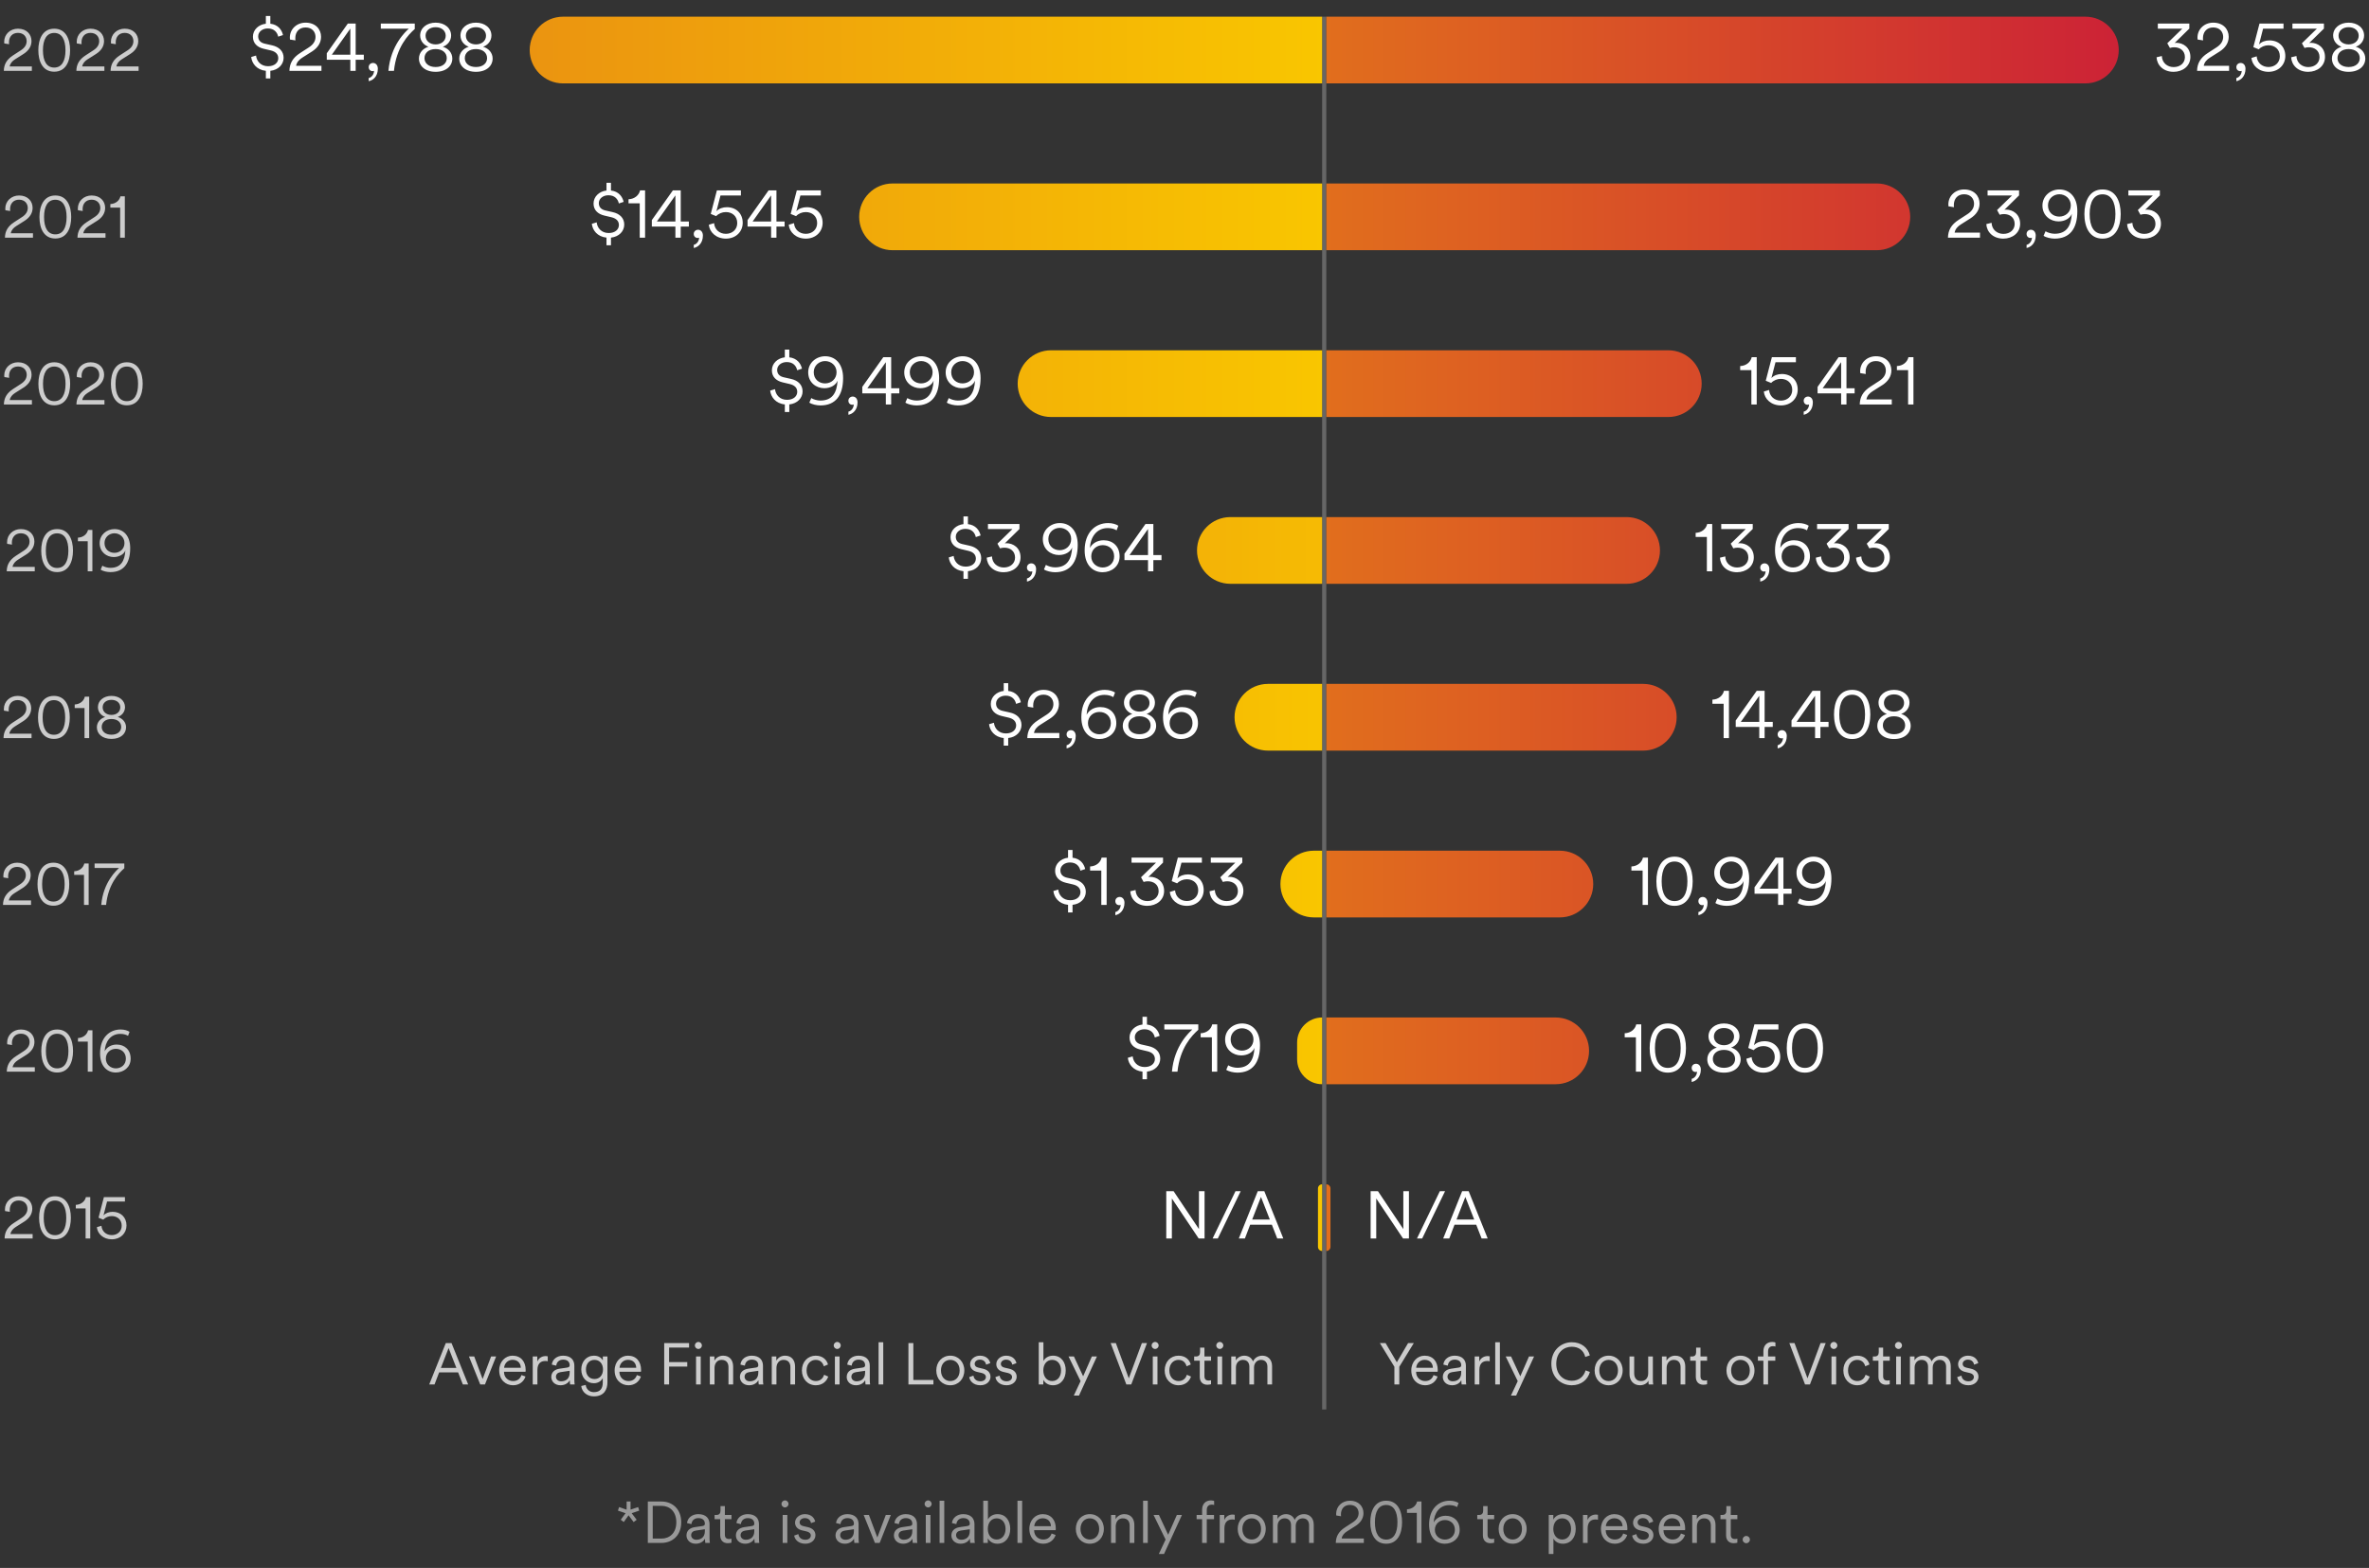 <svg width="568" height="376" viewBox="0 0 568 376" fill="none" xmlns="http://www.w3.org/2000/svg">
<rect x="0" y="0" width="568" height="376" fill="#333333" stroke="none"/>
<path d="M7.637 17V15.936H2.317C2.443 15.166 2.989 14.62 3.605 14.228L5.663 12.926C6.811 12.184 7.553 11.162 7.553 9.846C7.553 8.25 6.391 6.878 4.305 6.878C2.457 6.878 1.001 8.208 1.001 10.028C1.001 10.14 1.015 10.322 1.029 10.42L2.177 10.602C2.149 10.434 2.149 10.294 2.149 10.154C2.149 8.852 2.919 7.886 4.305 7.886C5.677 7.886 6.391 8.824 6.391 9.86C6.391 10.742 5.929 11.47 4.963 12.086L3.171 13.248C1.575 14.27 0.945 15.474 0.917 17H7.637ZM12.998 7.9C14.804 7.9 15.7 9.468 15.7 12.044C15.7 14.648 14.804 16.202 12.998 16.202C11.192 16.202 10.296 14.648 10.296 12.044C10.296 9.468 11.192 7.9 12.998 7.9ZM16.806 12.044C16.806 9.412 15.798 6.878 12.998 6.878C10.198 6.878 9.19 9.412 9.19 12.044C9.19 14.704 10.212 17.196 12.998 17.196C15.784 17.196 16.806 14.704 16.806 12.044ZM25.028 17V15.936H19.708C19.834 15.166 20.38 14.62 20.996 14.228L23.054 12.926C24.202 12.184 24.944 11.162 24.944 9.846C24.944 8.25 23.782 6.878 21.696 6.878C19.848 6.878 18.392 8.208 18.392 10.028C18.392 10.14 18.406 10.322 18.42 10.42L19.568 10.602C19.54 10.434 19.54 10.294 19.54 10.154C19.54 8.852 20.31 7.886 21.696 7.886C23.068 7.886 23.782 8.824 23.782 9.86C23.782 10.742 23.32 11.47 22.354 12.086L20.562 13.248C18.966 14.27 18.336 15.474 18.308 17H25.028ZM33.231 17V15.936H27.911C28.037 15.166 28.583 14.62 29.199 14.228L31.257 12.926C32.405 12.184 33.147 11.162 33.147 9.846C33.147 8.25 31.985 6.878 29.899 6.878C28.051 6.878 26.595 8.208 26.595 10.028C26.595 10.14 26.609 10.322 26.623 10.42L27.771 10.602C27.743 10.434 27.743 10.294 27.743 10.154C27.743 8.852 28.513 7.886 29.899 7.886C31.271 7.886 31.985 8.824 31.985 9.86C31.985 10.742 31.523 11.47 30.557 12.086L28.765 13.248C27.169 14.27 26.539 15.474 26.511 17H33.231Z" fill="white" fill-opacity="0.749"/>
<path d="M7.905 57V55.936H2.585C2.711 55.166 3.257 54.62 3.873 54.228L5.931 52.926C7.079 52.184 7.821 51.162 7.821 49.846C7.821 48.25 6.659 46.878 4.573 46.878C2.725 46.878 1.269 48.208 1.269 50.028C1.269 50.14 1.283 50.322 1.297 50.42L2.445 50.602C2.417 50.434 2.417 50.294 2.417 50.154C2.417 48.852 3.187 47.886 4.573 47.886C5.945 47.886 6.659 48.824 6.659 49.86C6.659 50.742 6.197 51.47 5.231 52.086L3.439 53.248C1.843 54.27 1.213 55.474 1.185 57H7.905ZM13.266 47.9C15.072 47.9 15.968 49.468 15.968 52.044C15.968 54.648 15.072 56.202 13.266 56.202C11.46 56.202 10.564 54.648 10.564 52.044C10.564 49.468 11.46 47.9 13.266 47.9ZM17.074 52.044C17.074 49.412 16.066 46.878 13.266 46.878C10.466 46.878 9.458 49.412 9.458 52.044C9.458 54.704 10.48 57.196 13.266 57.196C16.052 57.196 17.074 54.704 17.074 52.044ZM25.295 57V55.936H19.975C20.101 55.166 20.647 54.62 21.263 54.228L23.321 52.926C24.469 52.184 25.211 51.162 25.211 49.846C25.211 48.25 24.049 46.878 21.963 46.878C20.115 46.878 18.659 48.208 18.659 50.028C18.659 50.14 18.673 50.322 18.687 50.42L19.835 50.602C19.807 50.434 19.807 50.294 19.807 50.154C19.807 48.852 20.577 47.886 21.963 47.886C23.335 47.886 24.049 48.824 24.049 49.86C24.049 50.742 23.587 51.47 22.621 52.086L20.829 53.248C19.233 54.27 18.603 55.474 18.575 57H25.295ZM29.928 57V47.074H28.878C28.654 48.082 27.744 48.88 26.456 48.936V49.79H28.808V57H29.928Z" fill="white" fill-opacity="0.749"/>
<path d="M7.653 97V95.936H2.333C2.459 95.166 3.005 94.62 3.621 94.228L5.679 92.926C6.827 92.184 7.569 91.162 7.569 89.846C7.569 88.25 6.407 86.878 4.321 86.878C2.473 86.878 1.017 88.208 1.017 90.028C1.017 90.14 1.031 90.322 1.045 90.42L2.193 90.602C2.165 90.434 2.165 90.294 2.165 90.154C2.165 88.852 2.935 87.886 4.321 87.886C5.693 87.886 6.407 88.824 6.407 89.86C6.407 90.742 5.945 91.47 4.979 92.086L3.187 93.248C1.591 94.27 0.961 95.474 0.933 97H7.653ZM13.014 87.9C14.82 87.9 15.716 89.468 15.716 92.044C15.716 94.648 14.82 96.202 13.014 96.202C11.208 96.202 10.312 94.648 10.312 92.044C10.312 89.468 11.208 87.9 13.014 87.9ZM16.822 92.044C16.822 89.412 15.814 86.878 13.014 86.878C10.214 86.878 9.206 89.412 9.206 92.044C9.206 94.704 10.228 97.196 13.014 97.196C15.8 97.196 16.822 94.704 16.822 92.044ZM25.043 97V95.936H19.723C19.849 95.166 20.395 94.62 21.011 94.228L23.069 92.926C24.217 92.184 24.959 91.162 24.959 89.846C24.959 88.25 23.797 86.878 21.711 86.878C19.863 86.878 18.407 88.208 18.407 90.028C18.407 90.14 18.421 90.322 18.435 90.42L19.583 90.602C19.555 90.434 19.555 90.294 19.555 90.154C19.555 88.852 20.325 87.886 21.711 87.886C23.083 87.886 23.797 88.824 23.797 89.86C23.797 90.742 23.335 91.47 22.369 92.086L20.577 93.248C18.981 94.27 18.351 95.474 18.323 97H25.043ZM30.404 87.9C32.211 87.9 33.106 89.468 33.106 92.044C33.106 94.648 32.211 96.202 30.404 96.202C28.599 96.202 27.703 94.648 27.703 92.044C27.703 89.468 28.599 87.9 30.404 87.9ZM34.212 92.044C34.212 89.412 33.205 86.878 30.404 86.878C27.605 86.878 26.596 89.412 26.596 92.044C26.596 94.704 27.619 97.196 30.404 97.196C33.191 97.196 34.212 94.704 34.212 92.044Z" fill="white" fill-opacity="0.749"/>
<path d="M8.33 137V135.936H3.01C3.136 135.166 3.682 134.62 4.298 134.228L6.356 132.926C7.504 132.184 8.246 131.162 8.246 129.846C8.246 128.25 7.084 126.878 4.998 126.878C3.15 126.878 1.694 128.208 1.694 130.028C1.694 130.14 1.708 130.322 1.722 130.42L2.87 130.602C2.842 130.434 2.842 130.294 2.842 130.154C2.842 128.852 3.612 127.886 4.998 127.886C6.37 127.886 7.084 128.824 7.084 129.86C7.084 130.742 6.622 131.47 5.656 132.086L3.864 133.248C2.268 134.27 1.638 135.474 1.61 137H8.33ZM13.692 127.9C15.498 127.9 16.394 129.468 16.394 132.044C16.394 134.648 15.498 136.202 13.692 136.202C11.886 136.202 10.99 134.648 10.99 132.044C10.99 129.468 11.886 127.9 13.692 127.9ZM17.5 132.044C17.5 129.412 16.492 126.878 13.692 126.878C10.892 126.878 9.884 129.412 9.884 132.044C9.884 134.704 10.906 137.196 13.692 137.196C16.478 137.196 17.5 134.704 17.5 132.044ZM22.151 137V127.074H21.101C20.877 128.082 19.967 128.88 18.679 128.936V129.79H21.031V137H22.151ZM30.055 131.988C29.915 134.536 28.963 136.174 26.457 136.174C25.799 136.174 25.015 135.95 24.539 135.656L24.133 136.608C24.665 136.972 25.687 137.196 26.457 137.196C29.607 137.196 31.217 135.138 31.217 131.456C31.217 128.362 29.509 126.878 27.451 126.878C25.589 126.878 23.895 128.236 23.895 130.252C23.895 132.394 25.575 133.584 27.269 133.584C28.683 133.584 29.733 132.87 30.055 131.988ZM29.845 130.224C29.845 131.68 28.697 132.576 27.437 132.576C26.163 132.576 25.057 131.708 25.057 130.224C25.057 128.796 26.219 127.886 27.437 127.886C28.683 127.886 29.845 128.796 29.845 130.224Z" fill="white" fill-opacity="0.749"/>
<path d="M7.563 177V175.936H2.243C2.369 175.166 2.915 174.62 3.531 174.228L5.589 172.926C6.737 172.184 7.479 171.162 7.479 169.846C7.479 168.25 6.317 166.878 4.231 166.878C2.383 166.878 0.927 168.208 0.927 170.028C0.927 170.14 0.941 170.322 0.955 170.42L2.103 170.602C2.075 170.434 2.075 170.294 2.075 170.154C2.075 168.852 2.845 167.886 4.231 167.886C5.603 167.886 6.317 168.824 6.317 169.86C6.317 170.742 5.855 171.47 4.889 172.086L3.097 173.248C1.501 174.27 0.871 175.474 0.843 177H7.563ZM12.924 167.9C14.73 167.9 15.626 169.468 15.626 172.044C15.626 174.648 14.73 176.202 12.924 176.202C11.118 176.202 10.222 174.648 10.222 172.044C10.222 169.468 11.118 167.9 12.924 167.9ZM16.732 172.044C16.732 169.412 15.724 166.878 12.924 166.878C10.124 166.878 9.116 169.412 9.116 172.044C9.116 174.704 10.138 177.196 12.924 177.196C15.71 177.196 16.732 174.704 16.732 172.044ZM21.384 177V167.074H20.334C20.11 168.082 19.2 168.88 17.912 168.936V169.79H20.264V177H21.384ZM26.725 177.196C28.951 177.196 30.225 175.95 30.225 174.41C30.225 173.164 29.343 172.254 28.223 171.932C29.203 171.61 29.973 170.714 29.973 169.58C29.973 167.998 28.601 166.878 26.725 166.878C24.863 166.878 23.477 167.998 23.477 169.58C23.477 170.728 24.275 171.61 25.227 171.932C24.107 172.268 23.225 173.164 23.225 174.41C23.225 175.95 24.499 177.196 26.725 177.196ZM26.725 171.442C25.507 171.442 24.611 170.7 24.611 169.622C24.611 168.6 25.437 167.83 26.725 167.83C28.013 167.83 28.839 168.6 28.839 169.622C28.839 170.7 27.943 171.442 26.725 171.442ZM26.725 176.188C25.241 176.188 24.387 175.376 24.387 174.326C24.387 173.248 25.241 172.422 26.725 172.422C28.209 172.422 29.063 173.248 29.063 174.326C29.063 175.376 28.209 176.188 26.725 176.188Z" fill="white" fill-opacity="0.749"/>
<path d="M7.438 217V215.936H2.118C2.244 215.166 2.79 214.62 3.406 214.228L5.464 212.926C6.612 212.184 7.354 211.162 7.354 209.846C7.354 208.25 6.192 206.878 4.106 206.878C2.258 206.878 0.802 208.208 0.802 210.028C0.802 210.14 0.816 210.322 0.83 210.42L1.978 210.602C1.95 210.434 1.95 210.294 1.95 210.154C1.95 208.852 2.72 207.886 4.106 207.886C5.478 207.886 6.192 208.824 6.192 209.86C6.192 210.742 5.73 211.47 4.764 212.086L2.972 213.248C1.376 214.27 0.746 215.474 0.718 217H7.438ZM12.799 207.9C14.605 207.9 15.501 209.468 15.501 212.044C15.501 214.648 14.605 216.202 12.799 216.202C10.993 216.202 10.097 214.648 10.097 212.044C10.097 209.468 10.993 207.9 12.799 207.9ZM16.607 212.044C16.607 209.412 15.599 206.878 12.799 206.878C9.999 206.878 8.991 209.412 8.991 212.044C8.991 214.704 10.013 217.196 12.799 217.196C15.585 217.196 16.607 214.704 16.607 212.044ZM21.259 217V207.074H20.209C19.985 208.082 19.075 208.88 17.787 208.936V209.79H20.139V217H21.259ZM29.806 207.074H22.68V208.138H28.56C27.944 208.712 24.752 211.54 24.276 217H25.438C25.942 212.03 28.434 209.426 29.806 208.208V207.074Z" fill="white" fill-opacity="0.749"/>
<path d="M8.344 257V255.936H3.024C3.15 255.166 3.696 254.62 4.312 254.228L6.37 252.926C7.518 252.184 8.26 251.162 8.26 249.846C8.26 248.25 7.098 246.878 5.012 246.878C3.164 246.878 1.708 248.208 1.708 250.028C1.708 250.14 1.722 250.322 1.736 250.42L2.884 250.602C2.856 250.434 2.856 250.294 2.856 250.154C2.856 248.852 3.626 247.886 5.012 247.886C6.384 247.886 7.098 248.824 7.098 249.86C7.098 250.742 6.636 251.47 5.67 252.086L3.878 253.248C2.282 254.27 1.652 255.474 1.624 257H8.344ZM13.705 247.9C15.511 247.9 16.407 249.468 16.407 252.044C16.407 254.648 15.511 256.202 13.705 256.202C11.899 256.202 11.003 254.648 11.003 252.044C11.003 249.468 11.899 247.9 13.705 247.9ZM17.513 252.044C17.513 249.412 16.505 246.878 13.705 246.878C10.905 246.878 9.897 249.412 9.897 252.044C9.897 254.704 10.919 257.196 13.705 257.196C16.491 257.196 17.513 254.704 17.513 252.044ZM22.165 257V247.074H21.115C20.891 248.082 19.981 248.88 18.693 248.936V249.79H21.045V257H22.165ZM25.378 253.864C25.378 252.436 26.498 251.512 27.786 251.512C29.088 251.512 30.18 252.38 30.18 253.864C30.18 255.306 29.088 256.202 27.772 256.202C26.554 256.202 25.378 255.306 25.378 253.864ZM27.968 250.49C26.61 250.49 25.574 251.176 25.098 252.1C25.21 249.832 26.498 247.928 28.85 247.928C29.676 247.928 30.306 248.152 30.698 248.404L31.062 247.438C30.6 247.13 29.83 246.878 28.92 246.878C26.218 246.878 23.992 248.88 23.992 252.604C23.992 255.796 25.812 257.196 27.758 257.196C29.634 257.196 31.328 255.964 31.328 253.878C31.328 251.75 29.9 250.49 27.968 250.49Z" fill="white" fill-opacity="0.749"/>
<path d="M7.823 297V295.936H2.503C2.629 295.166 3.175 294.62 3.791 294.228L5.849 292.926C6.997 292.184 7.739 291.162 7.739 289.846C7.739 288.25 6.577 286.878 4.491 286.878C2.643 286.878 1.187 288.208 1.187 290.028C1.187 290.14 1.201 290.322 1.215 290.42L2.363 290.602C2.335 290.434 2.335 290.294 2.335 290.154C2.335 288.852 3.105 287.886 4.491 287.886C5.863 287.886 6.577 288.824 6.577 289.86C6.577 290.742 6.115 291.47 5.149 292.086L3.357 293.248C1.761 294.27 1.131 295.474 1.103 297H7.823ZM13.184 287.9C14.99 287.9 15.886 289.468 15.886 292.044C15.886 294.648 14.99 296.202 13.184 296.202C11.378 296.202 10.482 294.648 10.482 292.044C10.482 289.468 11.378 287.9 13.184 287.9ZM16.992 292.044C16.992 289.412 15.984 286.878 13.184 286.878C10.384 286.878 9.376 289.412 9.376 292.044C9.376 294.704 10.398 297.196 13.184 297.196C15.97 297.196 16.992 294.704 16.992 292.044ZM21.643 297V287.074H20.593C20.369 288.082 19.459 288.88 18.171 288.936V289.79H20.523V297H21.643ZM23.219 294.284C23.373 295.852 24.759 297.196 26.803 297.196C28.917 297.196 30.331 295.726 30.331 293.878C30.331 291.89 28.931 290.602 26.999 290.602C26.173 290.602 25.333 290.882 24.815 291.456L25.669 288.138H29.953V287.074H24.913L23.625 292.016L24.759 292.478C25.277 291.932 26.019 291.624 26.803 291.624C28.105 291.624 29.183 292.464 29.183 293.934C29.183 295.278 28.147 296.188 26.803 296.188C25.431 296.188 24.423 295.264 24.325 293.948L23.219 294.284Z" fill="white" fill-opacity="0.749"/>
<path d="M110.975 332H112.249L108.259 322.074H106.887L102.911 332H104.185L105.291 329.102H109.841L110.975 332ZM107.559 323.278L109.421 328.024H105.711L107.559 323.278ZM118.951 325.294H117.747L115.717 330.698L113.701 325.294H112.441L115.143 332H116.277L118.951 325.294ZM120.87 327.996C120.94 327.002 121.724 326.092 122.886 326.092C124.16 326.092 124.846 326.932 124.874 327.996H120.87ZM125.028 329.746C124.762 330.544 124.146 331.188 123.012 331.188C121.808 331.188 120.842 330.278 120.842 329.004V328.948H126.008C126.022 328.85 126.036 328.696 126.036 328.556C126.036 326.512 124.902 325.098 122.872 325.098C121.178 325.098 119.694 326.512 119.694 328.626C119.694 330.88 121.22 332.196 123.012 332.196C124.566 332.196 125.616 331.258 125.994 330.096L125.028 329.746ZM131.329 325.252C131.231 325.224 131.035 325.196 130.853 325.196C130.111 325.196 129.257 325.518 128.823 326.498V325.294H127.731V332H128.851V328.528C128.851 327.016 129.621 326.372 130.741 326.372C130.937 326.372 131.147 326.386 131.329 326.442V325.252ZM132.177 330.222C132.177 331.244 133.003 332.196 134.389 332.196C135.593 332.196 136.321 331.538 136.615 330.992C136.615 331.51 136.671 331.846 136.699 332H137.791C137.749 331.79 137.707 331.44 137.707 330.88V327.492C137.707 326.19 136.909 325.098 135.005 325.098C133.563 325.098 132.443 325.966 132.303 327.24L133.367 327.492C133.465 326.638 134.053 326.05 135.033 326.05C136.083 326.05 136.587 326.624 136.587 327.38C136.587 327.674 136.475 327.884 135.985 327.954L134.179 328.22C133.003 328.388 132.177 329.046 132.177 330.222ZM134.529 331.244C133.759 331.244 133.297 330.712 133.297 330.166C133.297 329.508 133.759 329.144 134.403 329.046L136.587 328.724V329.172C136.587 330.6 135.691 331.244 134.529 331.244ZM139.355 332.378C139.523 333.792 140.727 334.856 142.379 334.856C144.885 334.856 145.641 333.148 145.641 331.496V325.294H144.535V326.246C144.199 325.588 143.471 325.098 142.421 325.098C140.601 325.098 139.369 326.54 139.369 328.416C139.369 330.292 140.615 331.706 142.393 331.706C143.485 331.706 144.213 331.104 144.521 330.46V331.538C144.521 332.924 143.947 333.848 142.379 333.848C141.287 333.848 140.545 333.092 140.433 332.112L139.355 332.378ZM144.577 328.402C144.577 329.788 143.751 330.698 142.533 330.698C141.315 330.698 140.489 329.788 140.489 328.402C140.489 327.016 141.315 326.106 142.533 326.106C143.751 326.106 144.577 327.016 144.577 328.402ZM148.542 327.996C148.612 327.002 149.396 326.092 150.558 326.092C151.832 326.092 152.518 326.932 152.546 327.996H148.542ZM152.7 329.746C152.434 330.544 151.818 331.188 150.684 331.188C149.48 331.188 148.514 330.278 148.514 329.004V328.948H153.68C153.694 328.85 153.708 328.696 153.708 328.556C153.708 326.512 152.574 325.098 150.544 325.098C148.85 325.098 147.366 326.512 147.366 328.626C147.366 330.88 148.892 332.196 150.684 332.196C152.238 332.196 153.288 331.258 153.666 330.096L152.7 329.746ZM160.427 332V327.716H164.781V326.638H160.427V323.152H165.215V322.074H159.251V332H160.427ZM168.007 332V325.294H166.887V332H168.007ZM166.607 322.648C166.607 323.11 166.985 323.488 167.447 323.488C167.909 323.488 168.287 323.11 168.287 322.648C168.287 322.186 167.909 321.808 167.447 321.808C166.985 321.808 166.607 322.186 166.607 322.648ZM171.316 328.052C171.316 327.002 171.918 326.106 172.996 326.106C174.214 326.106 174.662 326.89 174.662 327.87V332H175.782V327.702C175.782 326.246 174.998 325.098 173.388 325.098C172.506 325.098 171.722 325.518 171.288 326.302V325.294H170.196V332H171.316V328.052ZM177.403 330.222C177.403 331.244 178.229 332.196 179.615 332.196C180.819 332.196 181.547 331.538 181.841 330.992C181.841 331.51 181.897 331.846 181.925 332H183.017C182.975 331.79 182.933 331.44 182.933 330.88V327.492C182.933 326.19 182.135 325.098 180.231 325.098C178.789 325.098 177.669 325.966 177.529 327.24L178.593 327.492C178.691 326.638 179.279 326.05 180.259 326.05C181.309 326.05 181.813 326.624 181.813 327.38C181.813 327.674 181.701 327.884 181.211 327.954L179.405 328.22C178.229 328.388 177.403 329.046 177.403 330.222ZM179.755 331.244C178.985 331.244 178.523 330.712 178.523 330.166C178.523 329.508 178.985 329.144 179.629 329.046L181.813 328.724V329.172C181.813 330.6 180.917 331.244 179.755 331.244ZM186.163 328.052C186.163 327.002 186.765 326.106 187.843 326.106C189.061 326.106 189.509 326.89 189.509 327.87V332H190.629V327.702C190.629 326.246 189.845 325.098 188.235 325.098C187.353 325.098 186.569 325.518 186.135 326.302V325.294H185.043V332H186.163V328.052ZM195.583 326.106C196.787 326.106 197.333 326.932 197.515 327.646L198.523 327.212C198.243 326.148 197.305 325.098 195.583 325.098C193.693 325.098 192.265 326.554 192.265 328.64C192.265 330.684 193.665 332.196 195.597 332.196C197.319 332.196 198.257 331.104 198.579 330.11L197.599 329.676C197.403 330.292 196.871 331.188 195.597 331.188C194.407 331.188 193.385 330.25 193.385 328.64C193.385 327.016 194.407 326.106 195.583 326.106ZM201.298 332V325.294H200.178V332H201.298ZM199.898 322.648C199.898 323.11 200.276 323.488 200.738 323.488C201.2 323.488 201.578 323.11 201.578 322.648C201.578 322.186 201.2 321.808 200.738 321.808C200.276 321.808 199.898 322.186 199.898 322.648ZM203.011 330.222C203.011 331.244 203.837 332.196 205.223 332.196C206.427 332.196 207.155 331.538 207.449 330.992C207.449 331.51 207.505 331.846 207.533 332H208.625C208.583 331.79 208.541 331.44 208.541 330.88V327.492C208.541 326.19 207.743 325.098 205.839 325.098C204.397 325.098 203.277 325.966 203.137 327.24L204.201 327.492C204.299 326.638 204.887 326.05 205.867 326.05C206.917 326.05 207.421 326.624 207.421 327.38C207.421 327.674 207.309 327.884 206.819 327.954L205.013 328.22C203.837 328.388 203.011 329.046 203.011 330.222ZM205.363 331.244C204.593 331.244 204.131 330.712 204.131 330.166C204.131 329.508 204.593 329.144 205.237 329.046L207.421 328.724V329.172C207.421 330.6 206.525 331.244 205.363 331.244ZM211.771 332V321.878H210.651V332H211.771ZM223.8 332V330.922H218.984V322.074H217.808V332H223.8ZM227.849 325.098C225.917 325.098 224.489 326.582 224.489 328.64C224.489 330.712 225.917 332.196 227.849 332.196C229.781 332.196 231.209 330.712 231.209 328.64C231.209 326.582 229.781 325.098 227.849 325.098ZM227.849 326.106C229.053 326.106 230.089 327.016 230.089 328.64C230.089 330.278 229.053 331.188 227.849 331.188C226.645 331.188 225.609 330.278 225.609 328.64C225.609 327.016 226.645 326.106 227.849 326.106ZM232.39 330.236C232.502 331.076 233.3 332.196 235.064 332.196C236.66 332.196 237.486 331.132 237.486 330.166C237.486 329.172 236.842 328.486 235.666 328.22L234.574 327.968C233.986 327.828 233.692 327.534 233.692 327.058C233.692 326.498 234.238 326.05 234.938 326.05C236.002 326.05 236.352 326.792 236.436 327.254L237.43 326.89C237.276 326.204 236.674 325.098 234.938 325.098C233.664 325.098 232.6 326.008 232.6 327.128C232.6 328.094 233.244 328.752 234.266 328.99L235.358 329.242C235.974 329.382 236.38 329.718 236.38 330.222C236.38 330.796 235.876 331.244 235.078 331.244C234.07 331.244 233.496 330.656 233.398 329.886L232.39 330.236ZM238.665 330.236C238.777 331.076 239.575 332.196 241.339 332.196C242.935 332.196 243.761 331.132 243.761 330.166C243.761 329.172 243.117 328.486 241.941 328.22L240.849 327.968C240.261 327.828 239.967 327.534 239.967 327.058C239.967 326.498 240.513 326.05 241.213 326.05C242.277 326.05 242.627 326.792 242.711 327.254L243.705 326.89C243.551 326.204 242.949 325.098 241.213 325.098C239.939 325.098 238.875 326.008 238.875 327.128C238.875 328.094 239.519 328.752 240.541 328.99L241.633 329.242C242.249 329.382 242.655 329.718 242.655 330.222C242.655 330.796 242.151 331.244 241.353 331.244C240.345 331.244 239.771 330.656 239.673 329.886L238.665 330.236ZM250.147 332V330.894C250.539 331.622 251.323 332.196 252.443 332.196C254.389 332.196 255.523 330.642 255.523 328.64C255.523 326.68 254.459 325.098 252.471 325.098C251.267 325.098 250.483 325.756 250.175 326.386V321.878H249.055V332H250.147ZM252.275 331.188C250.987 331.188 250.147 330.124 250.147 328.64C250.147 327.156 250.973 326.106 252.275 326.106C253.577 326.106 254.403 327.156 254.403 328.64C254.403 330.124 253.563 331.188 252.275 331.188ZM258.706 334.66L263.004 325.294H261.786L259.7 330.04L257.488 325.294H256.2L259.084 331.202L257.46 334.66H258.706ZM270.644 330.53L267.536 322.074H266.29L270.056 332H271.232L275.012 322.074H273.78L270.644 330.53ZM277.519 332V325.294H276.399V332H277.519ZM276.119 322.648C276.119 323.11 276.497 323.488 276.959 323.488C277.421 323.488 277.799 323.11 277.799 322.648C277.799 322.186 277.421 321.808 276.959 321.808C276.497 321.808 276.119 322.186 276.119 322.648ZM282.563 326.106C283.767 326.106 284.313 326.932 284.495 327.646L285.503 327.212C285.223 326.148 284.285 325.098 282.563 325.098C280.673 325.098 279.245 326.554 279.245 328.64C279.245 330.684 280.645 332.196 282.577 332.196C284.299 332.196 285.237 331.104 285.559 330.11L284.579 329.676C284.383 330.292 283.851 331.188 282.577 331.188C281.387 331.188 280.365 330.25 280.365 328.64C280.365 327.016 281.387 326.106 282.563 326.106ZM288.782 323.166H287.732V324.272C287.732 324.902 287.438 325.294 286.752 325.294H286.318V326.302H287.662V330.166C287.662 331.384 288.376 332.07 289.482 332.07C289.916 332.07 290.238 331.986 290.364 331.944V330.992C290.252 331.02 290 331.062 289.804 331.062C289.09 331.062 288.782 330.712 288.782 330.012V326.302H290.364V325.294H288.782V323.166ZM293.023 332V325.294H291.903V332H293.023ZM291.623 322.648C291.623 323.11 292.001 323.488 292.463 323.488C292.925 323.488 293.303 323.11 293.303 322.648C293.303 322.186 292.925 321.808 292.463 321.808C292.001 321.808 291.623 322.186 291.623 322.648ZM296.303 325.294H295.211V332H296.331V327.94C296.331 326.89 296.989 326.106 297.997 326.106C299.061 326.106 299.551 326.82 299.551 327.744V332H300.671V327.926C300.671 326.918 301.343 326.106 302.337 326.106C303.387 326.106 303.877 326.82 303.877 327.744V332H304.997V327.618C304.997 325.938 303.905 325.098 302.687 325.098C301.735 325.098 300.895 325.518 300.419 326.47C300.083 325.588 299.285 325.098 298.361 325.098C297.493 325.098 296.681 325.546 296.303 326.246V325.294Z" fill="white" fill-opacity="0.749"/>
<line x1="317.5" y1="338" x2="317.5" y2="4" stroke="white" stroke-opacity="0.25"/>
<path d="M334.324 327.758V332H335.5V327.758L338.986 322.074H337.614L334.912 326.68L332.21 322.074H330.838L334.324 327.758ZM339.554 327.996C339.624 327.002 340.408 326.092 341.57 326.092C342.844 326.092 343.53 326.932 343.558 327.996H339.554ZM343.712 329.746C343.446 330.544 342.83 331.188 341.696 331.188C340.492 331.188 339.526 330.278 339.526 329.004V328.948H344.692C344.706 328.85 344.72 328.696 344.72 328.556C344.72 326.512 343.586 325.098 341.556 325.098C339.862 325.098 338.378 326.512 338.378 328.626C338.378 330.88 339.904 332.196 341.696 332.196C343.25 332.196 344.3 331.258 344.678 330.096L343.712 329.746ZM345.938 330.222C345.938 331.244 346.764 332.196 348.15 332.196C349.354 332.196 350.082 331.538 350.376 330.992C350.376 331.51 350.432 331.846 350.46 332H351.552C351.51 331.79 351.468 331.44 351.468 330.88V327.492C351.468 326.19 350.67 325.098 348.766 325.098C347.324 325.098 346.204 325.966 346.064 327.24L347.128 327.492C347.226 326.638 347.814 326.05 348.794 326.05C349.844 326.05 350.348 326.624 350.348 327.38C350.348 327.674 350.236 327.884 349.746 327.954L347.94 328.22C346.764 328.388 345.938 329.046 345.938 330.222ZM348.29 331.244C347.52 331.244 347.058 330.712 347.058 330.166C347.058 329.508 347.52 329.144 348.164 329.046L350.348 328.724V329.172C350.348 330.6 349.452 331.244 348.29 331.244ZM357.176 325.252C357.078 325.224 356.882 325.196 356.7 325.196C355.958 325.196 355.104 325.518 354.67 326.498V325.294H353.578V332H354.698V328.528C354.698 327.016 355.468 326.372 356.588 326.372C356.784 326.372 356.994 326.386 357.176 326.442V325.252ZM359.62 332V321.878H358.5V332H359.62ZM363.517 334.66L367.815 325.294H366.597L364.511 330.04L362.299 325.294H361.011L363.895 331.202L362.271 334.66H363.517ZM376.844 332.196C379.112 332.196 380.694 330.866 381.198 329.004L380.162 328.626C379.756 330.054 378.608 331.118 376.844 331.118C374.954 331.118 373.134 329.732 373.134 327.03C373.134 324.342 374.954 322.956 376.844 322.956C378.538 322.956 379.714 323.852 380.092 325.406L381.184 325.028C380.694 323.124 379.098 321.878 376.844 321.878C374.394 321.878 371.958 323.712 371.958 327.03C371.958 330.348 374.324 332.196 376.844 332.196ZM385.693 325.098C383.761 325.098 382.333 326.582 382.333 328.64C382.333 330.712 383.761 332.196 385.693 332.196C387.625 332.196 389.053 330.712 389.053 328.64C389.053 326.582 387.625 325.098 385.693 325.098ZM385.693 326.106C386.897 326.106 387.933 327.016 387.933 328.64C387.933 330.278 386.897 331.188 385.693 331.188C384.489 331.188 383.453 330.278 383.453 328.64C383.453 327.016 384.489 326.106 385.693 326.106ZM395.232 331.09V331.146C395.232 331.482 395.26 331.846 395.302 332H396.38C396.338 331.734 396.296 331.258 396.296 330.74V325.294H395.176V329.34C395.176 330.404 394.574 331.188 393.468 331.188C392.278 331.188 391.816 330.306 391.816 329.326V325.294H390.696V329.508C390.696 330.992 391.592 332.196 393.216 332.196C394.098 332.196 394.91 331.776 395.232 331.09ZM399.597 328.052C399.597 327.002 400.199 326.106 401.277 326.106C402.495 326.106 402.943 326.89 402.943 327.87V332H404.063V327.702C404.063 326.246 403.279 325.098 401.669 325.098C400.787 325.098 400.003 325.518 399.569 326.302V325.294H398.477V332H399.597V328.052ZM407.716 323.166H406.666V324.272C406.666 324.902 406.372 325.294 405.686 325.294H405.252V326.302H406.596V330.166C406.596 331.384 407.31 332.07 408.416 332.07C408.85 332.07 409.172 331.986 409.298 331.944V330.992C409.186 331.02 408.934 331.062 408.738 331.062C408.024 331.062 407.716 330.712 407.716 330.012V326.302H409.298V325.294H407.716V323.166ZM417.303 325.098C415.37 325.098 413.943 326.582 413.943 328.64C413.943 330.712 415.37 332.196 417.303 332.196C419.235 332.196 420.663 330.712 420.663 328.64C420.663 326.582 419.235 325.098 417.303 325.098ZM417.303 326.106C418.507 326.106 419.543 327.016 419.543 328.64C419.543 330.278 418.507 331.188 417.303 331.188C416.099 331.188 415.062 330.278 415.062 328.64C415.062 327.016 416.099 326.106 417.303 326.106ZM425.653 326.302V325.294H423.917V324.076C423.917 323.11 424.533 322.816 425.079 322.816C425.401 322.816 425.583 322.872 425.681 322.914V321.948C425.583 321.892 425.317 321.808 424.911 321.808C423.721 321.808 422.797 322.578 422.797 324.048V325.294H421.481V326.302H422.797V332H423.917V326.302H425.653ZM433.369 330.53L430.261 322.074H429.015L432.781 332H433.957L437.737 322.074H436.505L433.369 330.53ZM440.243 332V325.294H439.123V332H440.243ZM438.843 322.648C438.843 323.11 439.221 323.488 439.683 323.488C440.145 323.488 440.523 323.11 440.523 322.648C440.523 322.186 440.145 321.808 439.683 321.808C439.221 321.808 438.843 322.186 438.843 322.648ZM445.288 326.106C446.492 326.106 447.038 326.932 447.22 327.646L448.228 327.212C447.948 326.148 447.01 325.098 445.288 325.098C443.398 325.098 441.97 326.554 441.97 328.64C441.97 330.684 443.37 332.196 445.302 332.196C447.024 332.196 447.962 331.104 448.284 330.11L447.304 329.676C447.108 330.292 446.576 331.188 445.302 331.188C444.112 331.188 443.09 330.25 443.09 328.64C443.09 327.016 444.112 326.106 445.288 326.106ZM451.507 323.166H450.457V324.272C450.457 324.902 450.163 325.294 449.477 325.294H449.043V326.302H450.387V330.166C450.387 331.384 451.101 332.07 452.207 332.07C452.641 332.07 452.963 331.986 453.089 331.944V330.992C452.977 331.02 452.725 331.062 452.529 331.062C451.815 331.062 451.507 330.712 451.507 330.012V326.302H453.089V325.294H451.507V323.166ZM455.747 332V325.294H454.627V332H455.747ZM454.347 322.648C454.347 323.11 454.725 323.488 455.187 323.488C455.649 323.488 456.027 323.11 456.027 322.648C456.027 322.186 455.649 321.808 455.187 321.808C454.725 321.808 454.347 322.186 454.347 322.648ZM459.028 325.294H457.936V332H459.056V327.94C459.056 326.89 459.714 326.106 460.722 326.106C461.786 326.106 462.276 326.82 462.276 327.744V332H463.396V327.926C463.396 326.918 464.068 326.106 465.062 326.106C466.112 326.106 466.602 326.82 466.602 327.744V332H467.722V327.618C467.722 325.938 466.63 325.098 465.412 325.098C464.46 325.098 463.62 325.518 463.144 326.47C462.808 325.588 462.01 325.098 461.086 325.098C460.218 325.098 459.406 325.546 459.028 326.246V325.294ZM469.271 330.236C469.383 331.076 470.181 332.196 471.945 332.196C473.541 332.196 474.367 331.132 474.367 330.166C474.367 329.172 473.723 328.486 472.547 328.22L471.455 327.968C470.867 327.828 470.573 327.534 470.573 327.058C470.573 326.498 471.119 326.05 471.819 326.05C472.883 326.05 473.233 326.792 473.317 327.254L474.311 326.89C474.157 326.204 473.555 325.098 471.819 325.098C470.545 325.098 469.481 326.008 469.481 327.128C469.481 328.094 470.125 328.752 471.147 328.99L472.239 329.242C472.855 329.382 473.261 329.718 473.261 330.222C473.261 330.796 472.757 331.244 471.959 331.244C470.951 331.244 470.377 330.656 470.279 329.886L469.271 330.236Z" fill="white" fill-opacity="0.749"/>
<path d="M64.815 18.808V16.984C66.783 16.776 67.999 15.416 67.999 13.864C67.999 12.296 66.943 11.24 65.183 10.856L63.471 10.472C62.431 10.232 61.903 9.624 61.903 8.712C61.903 7.624 62.911 6.824 64.207 6.824C65.775 6.824 66.495 7.8 66.703 8.792L67.855 8.408C67.567 7.144 66.655 5.896 64.815 5.688V3.832H63.743V5.688C62.015 5.88 60.639 7.128 60.639 8.808C60.639 10.36 61.663 11.32 63.199 11.688L64.959 12.104C66.079 12.376 66.719 13 66.719 13.96C66.719 15 65.839 15.88 64.271 15.88C62.495 15.88 61.519 14.632 61.391 13.32L60.223 13.672C60.399 15.208 61.535 16.76 63.743 16.984V18.808H64.815ZM77.074 17V15.784H70.994C71.138 14.904 71.762 14.28 72.466 13.832L74.818 12.344C76.13 11.496 76.978 10.328 76.978 8.824C76.978 7 75.65 5.432 73.266 5.432C71.154 5.432 69.49 6.952 69.49 9.032C69.49 9.16 69.506 9.368 69.522 9.48L70.834 9.688C70.802 9.496 70.802 9.336 70.802 9.176C70.802 7.688 71.682 6.584 73.266 6.584C74.834 6.584 75.65 7.656 75.65 8.84C75.65 9.848 75.122 10.68 74.018 11.384L71.97 12.712C70.146 13.88 69.426 15.256 69.394 17H77.074ZM78.349 14.328H83.997V17H85.277V14.328H87.229V13.112H85.277V5.656H83.389L78.349 12.776V14.328ZM83.997 13.112H79.565L83.997 6.856V13.112ZM88.401 16.088C88.401 16.696 88.817 17.064 89.345 17.064C89.505 17.064 89.633 17.016 89.681 16.984C89.681 17.736 89.185 18.536 88.401 18.712V19.464C89.377 19.288 90.593 18.392 90.593 16.488C90.593 15.576 90.049 15.096 89.441 15.096C88.833 15.096 88.401 15.544 88.401 16.088ZM99.447 5.656H91.303V6.872H98.023C97.319 7.528 93.671 10.76 93.127 17H94.455C95.031 11.32 97.879 8.344 99.447 6.952V5.656ZM104.449 17.224C106.993 17.224 108.449 15.8 108.449 14.04C108.449 12.616 107.441 11.576 106.161 11.208C107.281 10.84 108.161 9.816 108.161 8.52C108.161 6.712 106.593 5.432 104.449 5.432C102.321 5.432 100.737 6.712 100.737 8.52C100.737 9.832 101.649 10.84 102.737 11.208C101.457 11.592 100.449 12.616 100.449 14.04C100.449 15.8 101.905 17.224 104.449 17.224ZM104.449 10.648C103.057 10.648 102.033 9.8 102.033 8.568C102.033 7.4 102.977 6.52 104.449 6.52C105.921 6.52 106.865 7.4 106.865 8.568C106.865 9.8 105.841 10.648 104.449 10.648ZM104.449 16.072C102.753 16.072 101.777 15.144 101.777 13.944C101.777 12.712 102.753 11.768 104.449 11.768C106.145 11.768 107.121 12.712 107.121 13.944C107.121 15.144 106.145 16.072 104.449 16.072ZM114.114 17.224C116.658 17.224 118.114 15.8 118.114 14.04C118.114 12.616 117.106 11.576 115.826 11.208C116.946 10.84 117.826 9.816 117.826 8.52C117.826 6.712 116.258 5.432 114.114 5.432C111.986 5.432 110.402 6.712 110.402 8.52C110.402 9.832 111.314 10.84 112.402 11.208C111.122 11.592 110.114 12.616 110.114 14.04C110.114 15.8 111.57 17.224 114.114 17.224ZM114.114 10.648C112.722 10.648 111.698 9.8 111.698 8.568C111.698 7.4 112.642 6.52 114.114 6.52C115.586 6.52 116.53 7.4 116.53 8.568C116.53 9.8 115.506 10.648 114.114 10.648ZM114.114 16.072C112.418 16.072 111.442 15.144 111.442 13.944C111.442 12.712 112.418 11.768 114.114 11.768C115.81 11.768 116.786 12.712 116.786 13.944C116.786 15.144 115.81 16.072 114.114 16.072Z" fill="white"/>
<g clip-path="url(#clip0_3791_22959)">
<rect width="190" height="45" transform="translate(127 -11)" fill="url(#paint0_linear_3791_22959)"/>
</g>
<path d="M146.487 58.808V56.984C148.455 56.776 149.671 55.416 149.671 53.864C149.671 52.296 148.615 51.24 146.855 50.856L145.143 50.472C144.103 50.232 143.575 49.624 143.575 48.712C143.575 47.624 144.583 46.824 145.879 46.824C147.447 46.824 148.167 47.8 148.375 48.792L149.527 48.408C149.239 47.144 148.327 45.896 146.487 45.688V43.832H145.415V45.688C143.687 45.88 142.311 47.128 142.311 48.808C142.311 50.36 143.335 51.32 144.871 51.688L146.631 52.104C147.751 52.376 148.391 53 148.391 53.96C148.391 55 147.511 55.88 145.943 55.88C144.167 55.88 143.191 54.632 143.063 53.32L141.895 53.672C142.071 55.208 143.207 56.76 145.415 56.984V58.808H146.487ZM154.666 57V45.656H153.466C153.21 46.808 152.17 47.72 150.698 47.784V48.76H153.386V57H154.666ZM156.287 54.328H161.935V57H163.215V54.328H165.167V53.112H163.215V45.656H161.327L156.287 52.776V54.328ZM161.935 53.112H157.503L161.935 46.856V53.112ZM166.338 56.088C166.338 56.696 166.754 57.064 167.282 57.064C167.442 57.064 167.57 57.016 167.618 56.984C167.618 57.736 167.122 58.536 166.338 58.712V59.464C167.314 59.288 168.53 58.392 168.53 56.488C168.53 55.576 167.986 55.096 167.378 55.096C166.77 55.096 166.338 55.544 166.338 56.088ZM169.948 53.896C170.124 55.688 171.708 57.224 174.044 57.224C176.46 57.224 178.076 55.544 178.076 53.432C178.076 51.16 176.476 49.688 174.268 49.688C173.324 49.688 172.364 50.008 171.772 50.664L172.748 46.872H177.644V45.656H171.884L170.412 51.304L171.708 51.832C172.3 51.208 173.148 50.856 174.044 50.856C175.532 50.856 176.764 51.816 176.764 53.496C176.764 55.032 175.58 56.072 174.044 56.072C172.476 56.072 171.324 55.016 171.212 53.512L169.948 53.896ZM179.237 54.328H184.885V57H186.165V54.328H188.117V53.112H186.165V45.656H184.277L179.237 52.776V54.328ZM184.885 53.112H180.453L184.885 46.856V53.112ZM189.107 53.896C189.283 55.688 190.867 57.224 193.203 57.224C195.619 57.224 197.235 55.544 197.235 53.432C197.235 51.16 195.635 49.688 193.427 49.688C192.483 49.688 191.523 50.008 190.931 50.664L191.907 46.872H196.803V45.656H191.043L189.571 51.304L190.867 51.832C191.459 51.208 192.307 50.856 193.203 50.856C194.691 50.856 195.923 51.816 195.923 53.496C195.923 55.032 194.739 56.072 193.203 56.072C191.635 56.072 190.483 55.016 190.371 53.512L189.107 53.896Z" fill="white"/>
<g clip-path="url(#clip1_3791_22959)">
<rect width="190" height="45" transform="translate(127 29)" fill="url(#paint1_linear_3791_22959)"/>
</g>
<path d="M189.246 98.808V96.984C191.214 96.776 192.43 95.416 192.43 93.864C192.43 92.296 191.374 91.24 189.614 90.856L187.902 90.472C186.862 90.232 186.334 89.624 186.334 88.712C186.334 87.624 187.342 86.824 188.638 86.824C190.206 86.824 190.926 87.8 191.134 88.792L192.286 88.408C191.998 87.144 191.086 85.896 189.246 85.688V83.832H188.174V85.688C186.446 85.88 185.07 87.128 185.07 88.808C185.07 90.36 186.094 91.32 187.63 91.688L189.39 92.104C190.51 92.376 191.15 93 191.15 93.96C191.15 95 190.27 95.88 188.702 95.88C186.926 95.88 185.95 94.632 185.822 93.32L184.654 93.672C184.83 95.208 185.966 96.76 188.174 96.984V98.808H189.246ZM200.817 91.272C200.657 94.184 199.569 96.056 196.705 96.056C195.953 96.056 195.057 95.8 194.513 95.464L194.049 96.552C194.657 96.968 195.825 97.224 196.705 97.224C200.305 97.224 202.145 94.872 202.145 90.664C202.145 87.128 200.193 85.432 197.841 85.432C195.713 85.432 193.777 86.984 193.777 89.288C193.777 91.736 195.697 93.096 197.633 93.096C199.249 93.096 200.449 92.28 200.817 91.272ZM200.577 89.256C200.577 90.92 199.265 91.944 197.825 91.944C196.369 91.944 195.105 90.952 195.105 89.256C195.105 87.624 196.433 86.584 197.825 86.584C199.249 86.584 200.577 87.624 200.577 89.256ZM203.416 96.088C203.416 96.696 203.832 97.064 204.36 97.064C204.52 97.064 204.648 97.016 204.696 96.984C204.696 97.736 204.2 98.536 203.416 98.712V99.464C204.392 99.288 205.608 98.392 205.608 96.488C205.608 95.576 205.064 95.096 204.456 95.096C203.848 95.096 203.416 95.544 203.416 96.088ZM206.743 94.328H212.391V97H213.671V94.328H215.623V93.112H213.671V85.656H211.783L206.743 92.776V94.328ZM212.391 93.112H207.959L212.391 86.856V93.112ZM223.845 91.272C223.685 94.184 222.597 96.056 219.733 96.056C218.981 96.056 218.085 95.8 217.541 95.464L217.077 96.552C217.685 96.968 218.853 97.224 219.733 97.224C223.333 97.224 225.173 94.872 225.173 90.664C225.173 87.128 223.221 85.432 220.869 85.432C218.741 85.432 216.805 86.984 216.805 89.288C216.805 91.736 218.725 93.096 220.661 93.096C222.277 93.096 223.477 92.28 223.845 91.272ZM223.605 89.256C223.605 90.92 222.293 91.944 220.853 91.944C219.397 91.944 218.133 90.952 218.133 89.256C218.133 87.624 219.461 86.584 220.853 86.584C222.277 86.584 223.605 87.624 223.605 89.256ZM233.777 91.272C233.617 94.184 232.529 96.056 229.665 96.056C228.913 96.056 228.017 95.8 227.473 95.464L227.009 96.552C227.617 96.968 228.785 97.224 229.665 97.224C233.265 97.224 235.105 94.872 235.105 90.664C235.105 87.128 233.153 85.432 230.801 85.432C228.673 85.432 226.737 86.984 226.737 89.288C226.737 91.736 228.657 93.096 230.593 93.096C232.209 93.096 233.409 92.28 233.777 91.272ZM233.537 89.256C233.537 90.92 232.225 91.944 230.785 91.944C229.329 91.944 228.065 90.952 228.065 89.256C228.065 87.624 229.393 86.584 230.785 86.584C232.209 86.584 233.537 87.624 233.537 89.256Z" fill="white"/>
<g clip-path="url(#clip2_3791_22959)">
<rect width="190" height="45" transform="translate(127 69)" fill="url(#paint2_linear_3791_22959)"/>
</g>
<path d="M232.074 138.808V136.984C234.042 136.776 235.258 135.416 235.258 133.864C235.258 132.296 234.202 131.24 232.442 130.856L230.73 130.472C229.69 130.232 229.162 129.624 229.162 128.712C229.162 127.624 230.17 126.824 231.466 126.824C233.034 126.824 233.754 127.8 233.962 128.792L235.114 128.408C234.826 127.144 233.914 125.896 232.074 125.688V123.832H231.002V125.688C229.274 125.88 227.898 127.128 227.898 128.808C227.898 130.36 228.922 131.32 230.458 131.688L232.218 132.104C233.338 132.376 233.978 133 233.978 133.96C233.978 135 233.098 135.88 231.53 135.88C229.754 135.88 228.778 134.632 228.65 133.32L227.482 133.672C227.658 135.208 228.794 136.76 231.002 136.984V138.808H232.074ZM241.293 130.264C241.197 130.264 241.037 130.28 240.909 130.312L244.429 126.856V125.656H236.877V126.872H242.749L239.149 130.376L239.773 131.496C240.125 131.384 240.461 131.336 240.813 131.336C242.141 131.336 243.373 132.104 243.373 133.704C243.373 135.032 242.333 136.088 240.669 136.088C239.181 136.088 237.901 135.096 237.837 133.432L236.573 133.736C236.669 135.624 238.189 137.224 240.654 137.224C242.845 137.224 244.686 135.848 244.686 133.656C244.686 131.368 242.942 130.264 241.293 130.264ZM246.229 136.088C246.229 136.696 246.645 137.064 247.173 137.064C247.333 137.064 247.461 137.016 247.509 136.984C247.509 137.736 247.013 138.536 246.229 138.712V139.464C247.205 139.288 248.421 138.392 248.421 136.488C248.421 135.576 247.877 135.096 247.269 135.096C246.661 135.096 246.229 135.544 246.229 136.088ZM257.071 131.272C256.911 134.184 255.823 136.056 252.959 136.056C252.207 136.056 251.311 135.8 250.767 135.464L250.303 136.552C250.911 136.968 252.079 137.224 252.959 137.224C256.559 137.224 258.399 134.872 258.399 130.664C258.399 127.128 256.447 125.432 254.095 125.432C251.967 125.432 250.031 126.984 250.031 129.288C250.031 131.736 251.951 133.096 253.887 133.096C255.503 133.096 256.703 132.28 257.071 131.272ZM256.831 129.256C256.831 130.92 255.519 131.944 254.079 131.944C252.623 131.944 251.359 130.952 251.359 129.256C251.359 127.624 252.687 126.584 254.079 126.584C255.503 126.584 256.831 127.624 256.831 129.256ZM261.642 133.416C261.642 131.784 262.922 130.728 264.394 130.728C265.882 130.728 267.13 131.72 267.13 133.416C267.13 135.064 265.882 136.088 264.378 136.088C262.986 136.088 261.642 135.064 261.642 133.416ZM264.602 129.56C263.05 129.56 261.866 130.344 261.322 131.4C261.45 128.808 262.922 126.632 265.61 126.632C266.554 126.632 267.274 126.888 267.722 127.176L268.138 126.072C267.61 125.72 266.73 125.432 265.69 125.432C262.602 125.432 260.058 127.72 260.058 131.976C260.058 135.624 262.138 137.224 264.362 137.224C266.506 137.224 268.442 135.816 268.442 133.432C268.442 131 266.81 129.56 264.602 129.56ZM269.605 134.328H275.253V137H276.533V134.328H278.485V133.112H276.533V125.656H274.645L269.605 132.776V134.328ZM275.253 133.112H270.821L275.253 126.856V133.112Z" fill="white"/>
<g clip-path="url(#clip3_3791_22959)">
<rect width="190" height="45" transform="translate(170 109)" fill="url(#paint3_linear_3791_22959)"/>
</g>
<path d="M241.731 178.808V176.984C243.699 176.776 244.915 175.416 244.915 173.864C244.915 172.296 243.859 171.24 242.099 170.856L240.387 170.472C239.347 170.232 238.819 169.624 238.819 168.712C238.819 167.624 239.827 166.824 241.123 166.824C242.691 166.824 243.411 167.8 243.619 168.792L244.771 168.408C244.483 167.144 243.571 165.896 241.731 165.688V163.832H240.659V165.688C238.931 165.88 237.555 167.128 237.555 168.808C237.555 170.36 238.579 171.32 240.115 171.688L241.875 172.104C242.995 172.376 243.635 173 243.635 173.96C243.635 175 242.755 175.88 241.187 175.88C239.411 175.88 238.435 174.632 238.307 173.32L237.139 173.672C237.315 175.208 238.451 176.76 240.659 176.984V178.808H241.731ZM253.99 177V175.784H247.91C248.054 174.904 248.678 174.28 249.382 173.832L251.734 172.344C253.046 171.496 253.894 170.328 253.894 168.824C253.894 167 252.566 165.432 250.182 165.432C248.07 165.432 246.406 166.952 246.406 169.032C246.406 169.16 246.422 169.368 246.438 169.48L247.75 169.688C247.718 169.496 247.718 169.336 247.718 169.176C247.718 167.688 248.598 166.584 250.182 166.584C251.75 166.584 252.566 167.656 252.566 168.84C252.566 169.848 252.038 170.68 250.934 171.384L248.886 172.712C247.062 173.88 246.342 175.256 246.31 177H253.99ZM255.729 176.088C255.729 176.696 256.145 177.064 256.673 177.064C256.833 177.064 256.961 177.016 257.009 176.984C257.009 177.736 256.513 178.536 255.729 178.712V179.464C256.705 179.288 257.921 178.392 257.921 176.488C257.921 175.576 257.377 175.096 256.769 175.096C256.161 175.096 255.729 175.544 255.729 176.088ZM260.851 173.416C260.851 171.784 262.131 170.728 263.603 170.728C265.091 170.728 266.339 171.72 266.339 173.416C266.339 175.064 265.091 176.088 263.587 176.088C262.195 176.088 260.851 175.064 260.851 173.416ZM263.811 169.56C262.259 169.56 261.075 170.344 260.531 171.4C260.659 168.808 262.131 166.632 264.819 166.632C265.763 166.632 266.483 166.888 266.931 167.176L267.347 166.072C266.819 165.72 265.939 165.432 264.899 165.432C261.811 165.432 259.267 167.72 259.267 171.976C259.267 175.624 261.347 177.224 263.571 177.224C265.715 177.224 267.651 175.816 267.651 173.432C267.651 171 266.019 169.56 263.811 169.56ZM273.199 177.224C275.743 177.224 277.199 175.8 277.199 174.04C277.199 172.616 276.191 171.576 274.911 171.208C276.031 170.84 276.911 169.816 276.911 168.52C276.911 166.712 275.343 165.432 273.199 165.432C271.071 165.432 269.487 166.712 269.487 168.52C269.487 169.832 270.399 170.84 271.487 171.208C270.207 171.592 269.199 172.616 269.199 174.04C269.199 175.8 270.655 177.224 273.199 177.224ZM273.199 170.648C271.807 170.648 270.783 169.8 270.783 168.568C270.783 167.4 271.727 166.52 273.199 166.52C274.671 166.52 275.615 167.4 275.615 168.568C275.615 169.8 274.591 170.648 273.199 170.648ZM273.199 176.072C271.503 176.072 270.527 175.144 270.527 173.944C270.527 172.712 271.503 171.768 273.199 171.768C274.895 171.768 275.871 172.712 275.871 173.944C275.871 175.144 274.895 176.072 273.199 176.072ZM280.432 173.416C280.432 171.784 281.712 170.728 283.184 170.728C284.672 170.728 285.92 171.72 285.92 173.416C285.92 175.064 284.672 176.088 283.168 176.088C281.776 176.088 280.432 175.064 280.432 173.416ZM283.392 169.56C281.84 169.56 280.656 170.344 280.112 171.4C280.24 168.808 281.712 166.632 284.4 166.632C285.344 166.632 286.064 166.888 286.512 167.176L286.928 166.072C286.4 165.72 285.52 165.432 284.48 165.432C281.392 165.432 278.848 167.72 278.848 171.976C278.848 175.624 280.928 177.224 283.152 177.224C285.296 177.224 287.232 175.816 287.232 173.432C287.232 171 285.6 169.56 283.392 169.56Z" fill="white"/>
<g clip-path="url(#clip4_3791_22959)">
<rect width="190" height="45" transform="translate(136 149)" fill="url(#paint4_linear_3791_22959)"/>
</g>
<path d="M257.152 218.808V216.984C259.12 216.776 260.336 215.416 260.336 213.864C260.336 212.296 259.28 211.24 257.52 210.856L255.808 210.472C254.768 210.232 254.24 209.624 254.24 208.712C254.24 207.624 255.248 206.824 256.544 206.824C258.112 206.824 258.832 207.8 259.04 208.792L260.192 208.408C259.904 207.144 258.992 205.896 257.152 205.688V203.832H256.08V205.688C254.352 205.88 252.976 207.128 252.976 208.808C252.976 210.36 254 211.32 255.536 211.688L257.296 212.104C258.416 212.376 259.056 213 259.056 213.96C259.056 215 258.176 215.88 256.608 215.88C254.832 215.88 253.856 214.632 253.728 213.32L252.56 213.672C252.736 215.208 253.872 216.76 256.08 216.984V218.808H257.152ZM265.332 217V205.656H264.132C263.876 206.808 262.836 207.72 261.364 207.784V208.76H264.052V217H265.332ZM267.416 216.088C267.416 216.696 267.832 217.064 268.36 217.064C268.52 217.064 268.648 217.016 268.696 216.984C268.696 217.736 268.2 218.536 267.416 218.712V219.464C268.392 219.288 269.608 218.392 269.608 216.488C269.608 215.576 269.064 215.096 268.456 215.096C267.848 215.096 267.416 215.544 267.416 216.088ZM275.719 210.264C275.623 210.264 275.463 210.28 275.335 210.312L278.855 206.856V205.656H271.303V206.872H277.175L273.575 210.376L274.199 211.496C274.551 211.384 274.887 211.336 275.239 211.336C276.567 211.336 277.799 212.104 277.799 213.704C277.799 215.032 276.759 216.088 275.095 216.088C273.607 216.088 272.327 215.096 272.263 213.432L270.999 213.736C271.095 215.624 272.615 217.224 275.079 217.224C277.271 217.224 279.111 215.848 279.111 213.656C279.111 211.368 277.367 210.264 275.719 210.264ZM280.473 213.896C280.649 215.688 282.233 217.224 284.569 217.224C286.985 217.224 288.601 215.544 288.601 213.432C288.601 211.16 287.001 209.688 284.793 209.688C283.849 209.688 282.889 210.008 282.297 210.664L283.273 206.872H288.169V205.656H282.409L280.937 211.304L282.233 211.832C282.825 211.208 283.673 210.856 284.569 210.856C286.057 210.856 287.289 211.816 287.289 213.496C287.289 215.032 286.105 216.072 284.569 216.072C283.001 216.072 281.849 215.016 281.737 213.512L280.473 213.896ZM294.722 210.264C294.626 210.264 294.466 210.28 294.338 210.312L297.858 206.856V205.656H290.306V206.872H296.178L292.578 210.376L293.202 211.496C293.554 211.384 293.89 211.336 294.242 211.336C295.57 211.336 296.802 212.104 296.802 213.704C296.802 215.032 295.762 216.088 294.098 216.088C292.61 216.088 291.33 215.096 291.266 213.432L290.002 213.736C290.098 215.624 291.618 217.224 294.082 217.224C296.274 217.224 298.114 215.848 298.114 213.656C298.114 211.368 296.37 210.264 294.722 210.264Z" fill="white"/>
<g clip-path="url(#clip5_3791_22959)">
<rect width="190" height="45" transform="translate(127 189)" fill="url(#paint5_linear_3791_22959)"/>
</g>
<path d="M274.999 258.808V256.984C276.967 256.776 278.183 255.416 278.183 253.864C278.183 252.296 277.127 251.24 275.367 250.856L273.655 250.472C272.615 250.232 272.087 249.624 272.087 248.712C272.087 247.624 273.095 246.824 274.391 246.824C275.959 246.824 276.679 247.8 276.887 248.792L278.039 248.408C277.751 247.144 276.839 245.896 274.999 245.688V243.832H273.927V245.688C272.199 245.88 270.823 247.128 270.823 248.808C270.823 250.36 271.847 251.32 273.383 251.688L275.143 252.104C276.263 252.376 276.903 253 276.903 253.96C276.903 255 276.023 255.88 274.455 255.88C272.679 255.88 271.703 254.632 271.575 253.32L270.407 253.672C270.583 255.208 271.719 256.76 273.927 256.984V258.808H274.999ZM287.306 245.656H279.162V246.872H285.882C285.178 247.528 281.53 250.76 280.986 257H282.314C282.89 251.32 285.738 248.344 287.306 246.952V245.656ZM291.844 257V245.656H290.644C290.388 246.808 289.348 247.72 287.876 247.784V248.76H290.564V257H291.844ZM300.777 251.272C300.617 254.184 299.529 256.056 296.665 256.056C295.913 256.056 295.017 255.8 294.473 255.464L294.009 256.552C294.617 256.968 295.785 257.224 296.665 257.224C300.265 257.224 302.105 254.872 302.105 250.664C302.105 247.128 300.153 245.432 297.801 245.432C295.673 245.432 293.737 246.984 293.737 249.288C293.737 251.736 295.657 253.096 297.593 253.096C299.209 253.096 300.409 252.28 300.777 251.272ZM300.537 249.256C300.537 250.92 299.225 251.944 297.785 251.944C296.329 251.944 295.065 250.952 295.065 249.256C295.065 247.624 296.393 246.584 297.785 246.584C299.209 246.584 300.537 247.624 300.537 249.256Z" fill="white"/>
<g clip-path="url(#clip6_3791_22959)">
<rect width="190" height="45" transform="translate(127 229)" fill="url(#paint6_linear_3791_22959)"/>
</g>
<path d="M288.811 297V285.656H287.467V294.744L281.387 285.656H279.627V297H280.971V287.4L287.403 297H288.811ZM297.472 285.656H296.224L290.736 297H291.984L297.472 285.656ZM306.239 297H307.695L303.135 285.656H301.567L297.023 297H298.479L299.743 293.688H304.943L306.239 297ZM302.335 287.032L304.463 292.456H300.223L302.335 287.032Z" fill="white"/>
<g clip-path="url(#clip7_3791_22959)">
<rect width="190" height="45" transform="translate(127 269)" fill="url(#paint7_linear_3791_22959)"/>
</g>
<g clip-path="url(#clip8_3791_22959)">
<rect width="190" height="45" transform="translate(318 -11)" fill="url(#paint8_linear_3791_22959)"/>
</g>
<path d="M521.784 10.264C521.688 10.264 521.528 10.28 521.4 10.312L524.92 6.856V5.656H517.368V6.872H523.24L519.64 10.376L520.264 11.496C520.616 11.384 520.952 11.336 521.304 11.336C522.632 11.336 523.864 12.104 523.864 13.704C523.864 15.032 522.824 16.088 521.16 16.088C519.672 16.088 518.392 15.096 518.328 13.432L517.064 13.736C517.16 15.624 518.68 17.224 521.144 17.224C523.336 17.224 525.176 15.848 525.176 13.656C525.176 11.368 523.432 10.264 521.784 10.264ZM534.458 17V15.784H528.378C528.522 14.904 529.146 14.28 529.85 13.832L532.202 12.344C533.515 11.496 534.363 10.328 534.363 8.824C534.363 7 533.035 5.432 530.65 5.432C528.538 5.432 526.874 6.952 526.874 9.032C526.874 9.16 526.89 9.368 526.906 9.48L528.218 9.688C528.186 9.496 528.186 9.336 528.186 9.176C528.186 7.688 529.066 6.584 530.65 6.584C532.219 6.584 533.035 7.656 533.035 8.84C533.035 9.848 532.506 10.68 531.402 11.384L529.354 12.712C527.53 13.88 526.81 15.256 526.778 17H534.458ZM536.197 16.088C536.197 16.696 536.613 17.064 537.141 17.064C537.301 17.064 537.429 17.016 537.477 16.984C537.477 17.736 536.981 18.536 536.197 18.712V19.464C537.173 19.288 538.389 18.392 538.389 16.488C538.389 15.576 537.845 15.096 537.237 15.096C536.629 15.096 536.197 15.544 536.197 16.088ZM539.807 13.896C539.983 15.688 541.567 17.224 543.903 17.224C546.319 17.224 547.935 15.544 547.935 13.432C547.935 11.16 546.335 9.688 544.127 9.688C543.183 9.688 542.223 10.008 541.631 10.664L542.607 6.872H547.503V5.656H541.743L540.271 11.304L541.567 11.832C542.159 11.208 543.007 10.856 543.903 10.856C545.391 10.856 546.623 11.816 546.623 13.496C546.623 15.032 545.439 16.072 543.903 16.072C542.335 16.072 541.183 15.016 541.071 13.512L539.807 13.896ZM554.056 10.264C553.96 10.264 553.8 10.28 553.672 10.312L557.192 6.856V5.656H549.64V6.872H555.512L551.912 10.376L552.536 11.496C552.888 11.384 553.224 11.336 553.576 11.336C554.904 11.336 556.136 12.104 556.136 13.704C556.136 15.032 555.096 16.088 553.432 16.088C551.944 16.088 550.664 15.096 550.6 13.432L549.336 13.736C549.432 15.624 550.952 17.224 553.416 17.224C555.608 17.224 557.448 15.848 557.448 13.656C557.448 11.368 555.704 10.264 554.056 10.264ZM563.114 17.224C565.658 17.224 567.114 15.8 567.114 14.04C567.114 12.616 566.106 11.576 564.826 11.208C565.946 10.84 566.826 9.816 566.826 8.52C566.826 6.712 565.258 5.432 563.114 5.432C560.986 5.432 559.402 6.712 559.402 8.52C559.402 9.832 560.314 10.84 561.402 11.208C560.122 11.592 559.114 12.616 559.114 14.04C559.114 15.8 560.57 17.224 563.114 17.224ZM563.114 10.648C561.722 10.648 560.698 9.8 560.698 8.568C560.698 7.4 561.642 6.52 563.114 6.52C564.586 6.52 565.53 7.4 565.53 8.568C565.53 9.8 564.506 10.648 563.114 10.648ZM563.114 16.072C561.418 16.072 560.442 15.144 560.442 13.944C560.442 12.712 561.418 11.768 563.114 11.768C564.81 11.768 565.786 12.712 565.786 13.944C565.786 15.144 564.81 16.072 563.114 16.072Z" fill="white"/>
<g clip-path="url(#clip9_3791_22959)">
<rect width="190" height="45" transform="translate(318 29)" fill="url(#paint9_linear_3791_22959)"/>
</g>
<path d="M474.73 57V55.784H468.65C468.794 54.904 469.418 54.28 470.122 53.832L472.474 52.344C473.786 51.496 474.634 50.328 474.634 48.824C474.634 47 473.306 45.432 470.922 45.432C468.81 45.432 467.146 46.952 467.146 49.032C467.146 49.16 467.162 49.368 467.178 49.48L468.49 49.688C468.458 49.496 468.458 49.336 468.458 49.176C468.458 47.688 469.338 46.584 470.922 46.584C472.49 46.584 473.306 47.656 473.306 48.84C473.306 49.848 472.778 50.68 471.674 51.384L469.626 52.712C467.802 53.88 467.082 55.256 467.05 57H474.73ZM480.965 50.264C480.869 50.264 480.709 50.28 480.581 50.312L484.101 46.856V45.656H476.549V46.872H482.421L478.821 50.376L479.445 51.496C479.797 51.384 480.133 51.336 480.485 51.336C481.813 51.336 483.045 52.104 483.045 53.704C483.045 55.032 482.005 56.088 480.341 56.088C478.853 56.088 477.573 55.096 477.509 53.432L476.245 53.736C476.341 55.624 477.861 57.224 480.325 57.224C482.517 57.224 484.357 55.848 484.357 53.656C484.357 51.368 482.613 50.264 480.965 50.264ZM485.901 56.088C485.901 56.696 486.317 57.064 486.845 57.064C487.005 57.064 487.133 57.016 487.181 56.984C487.181 57.736 486.685 58.536 485.901 58.712V59.464C486.877 59.288 488.093 58.392 488.093 56.488C488.093 55.576 487.549 55.096 486.941 55.096C486.333 55.096 485.901 55.544 485.901 56.088ZM496.742 51.272C496.582 54.184 495.494 56.056 492.63 56.056C491.878 56.056 490.982 55.8 490.438 55.464L489.974 56.552C490.582 56.968 491.75 57.224 492.63 57.224C496.23 57.224 498.07 54.872 498.07 50.664C498.07 47.128 496.118 45.432 493.766 45.432C491.638 45.432 489.702 46.984 489.702 49.288C489.702 51.736 491.622 53.096 493.558 53.096C495.174 53.096 496.374 52.28 496.742 51.272ZM496.502 49.256C496.502 50.92 495.19 51.944 493.75 51.944C492.294 51.944 491.03 50.952 491.03 49.256C491.03 47.624 492.358 46.584 493.75 46.584C495.174 46.584 496.502 47.624 496.502 49.256ZM504.114 46.6C506.178 46.6 507.202 48.392 507.202 51.336C507.202 54.312 506.178 56.088 504.114 56.088C502.05 56.088 501.026 54.312 501.026 51.336C501.026 48.392 502.05 46.6 504.114 46.6ZM508.466 51.336C508.466 48.328 507.314 45.432 504.114 45.432C500.914 45.432 499.762 48.328 499.762 51.336C499.762 54.376 500.93 57.224 504.114 57.224C507.298 57.224 508.466 54.376 508.466 51.336ZM514.722 50.264C514.626 50.264 514.466 50.28 514.338 50.312L517.858 46.856V45.656H510.306V46.872H516.178L512.578 50.376L513.202 51.496C513.554 51.384 513.89 51.336 514.242 51.336C515.57 51.336 516.802 52.104 516.802 53.704C516.802 55.032 515.762 56.088 514.098 56.088C512.61 56.088 511.33 55.096 511.266 53.432L510.002 53.736C510.098 55.624 511.618 57.224 514.082 57.224C516.274 57.224 518.114 55.848 518.114 53.656C518.114 51.368 516.37 50.264 514.722 50.264Z" fill="white"/>
<g clip-path="url(#clip10_3791_22959)">
<rect width="190" height="45" transform="translate(318 69)" fill="url(#paint10_linear_3791_22959)"/>
</g>
<path d="M421.197 97V85.656H419.997C419.741 86.808 418.701 87.72 417.229 87.784V88.76H419.917V97H421.197ZM422.898 93.896C423.074 95.688 424.658 97.224 426.994 97.224C429.41 97.224 431.026 95.544 431.026 93.432C431.026 91.16 429.426 89.688 427.218 89.688C426.274 89.688 425.314 90.008 424.722 90.664L425.698 86.872H430.594V85.656H424.834L423.362 91.304L424.658 91.832C425.25 91.208 426.098 90.856 426.994 90.856C428.482 90.856 429.714 91.816 429.714 93.496C429.714 95.032 428.53 96.072 426.994 96.072C425.426 96.072 424.274 95.016 424.162 93.512L422.898 93.896ZM432.463 96.088C432.463 96.696 432.879 97.064 433.407 97.064C433.567 97.064 433.695 97.016 433.743 96.984C433.743 97.736 433.247 98.536 432.463 98.712V99.464C433.439 99.288 434.655 98.392 434.655 96.488C434.655 95.576 434.111 95.096 433.503 95.096C432.895 95.096 432.463 95.544 432.463 96.088ZM435.79 94.328H441.438V97H442.718V94.328H444.67V93.112H442.718V85.656H440.83L435.79 92.776V94.328ZM441.438 93.112H437.006L441.438 86.856V93.112ZM453.58 97V95.784H447.5C447.644 94.904 448.268 94.28 448.972 93.832L451.324 92.344C452.636 91.496 453.484 90.328 453.484 88.824C453.484 87 452.156 85.432 449.772 85.432C447.66 85.432 445.996 86.952 445.996 89.032C445.996 89.16 446.012 89.368 446.028 89.48L447.34 89.688C447.308 89.496 447.308 89.336 447.308 89.176C447.308 87.688 448.188 86.584 449.772 86.584C451.34 86.584 452.156 87.656 452.156 88.84C452.156 89.848 451.628 90.68 450.524 91.384L448.476 92.712C446.652 93.88 445.932 95.256 445.9 97H453.58ZM458.775 97V85.656H457.575C457.319 86.808 456.279 87.72 454.807 87.784V88.76H457.495V97H458.775Z" fill="white"/>
<g clip-path="url(#clip11_3791_22959)">
<rect width="190" height="45" transform="translate(318 109)" fill="url(#paint11_linear_3791_22959)"/>
</g>
<path d="M410.525 137V125.656H409.325C409.069 126.808 408.029 127.72 406.557 127.784V128.76H409.245V137H410.525ZM417.106 130.264C417.01 130.264 416.85 130.28 416.722 130.312L420.242 126.856V125.656H412.69V126.872H418.562L414.962 130.376L415.586 131.496C415.938 131.384 416.274 131.336 416.626 131.336C417.954 131.336 419.186 132.104 419.186 133.704C419.186 135.032 418.146 136.088 416.482 136.088C414.994 136.088 413.714 135.096 413.65 133.432L412.386 133.736C412.482 135.624 414.002 137.224 416.466 137.224C418.658 137.224 420.498 135.848 420.498 133.656C420.498 131.368 418.754 130.264 417.106 130.264ZM422.041 136.088C422.041 136.696 422.457 137.064 422.985 137.064C423.145 137.064 423.273 137.016 423.321 136.984C423.321 137.736 422.825 138.536 422.041 138.712V139.464C423.017 139.288 424.233 138.392 424.233 136.488C424.233 135.576 423.689 135.096 423.081 135.096C422.473 135.096 422.041 135.544 422.041 136.088ZM427.164 133.416C427.164 131.784 428.444 130.728 429.916 130.728C431.404 130.728 432.652 131.72 432.652 133.416C432.652 135.064 431.404 136.088 429.9 136.088C428.508 136.088 427.164 135.064 427.164 133.416ZM430.124 129.56C428.572 129.56 427.388 130.344 426.844 131.4C426.972 128.808 428.444 126.632 431.132 126.632C432.076 126.632 432.796 126.888 433.244 127.176L433.66 126.072C433.132 125.72 432.252 125.432 431.212 125.432C428.124 125.432 425.58 127.72 425.58 131.976C425.58 135.624 427.66 137.224 429.884 137.224C432.028 137.224 433.964 135.816 433.964 133.432C433.964 131 432.332 129.56 430.124 129.56ZM440.087 130.264C439.991 130.264 439.831 130.28 439.703 130.312L443.223 126.856V125.656H435.671V126.872H441.543L437.943 130.376L438.567 131.496C438.919 131.384 439.255 131.336 439.607 131.336C440.935 131.336 442.167 132.104 442.167 133.704C442.167 135.032 441.127 136.088 439.463 136.088C437.975 136.088 436.695 135.096 436.631 133.432L435.367 133.736C435.463 135.624 436.983 137.224 439.447 137.224C441.639 137.224 443.479 135.848 443.479 133.656C443.479 131.368 441.735 130.264 440.087 130.264ZM449.722 130.264C449.626 130.264 449.466 130.28 449.338 130.312L452.858 126.856V125.656H445.306V126.872H451.178L447.578 130.376L448.202 131.496C448.554 131.384 448.89 131.336 449.242 131.336C450.57 131.336 451.802 132.104 451.802 133.704C451.802 135.032 450.762 136.088 449.098 136.088C447.61 136.088 446.33 135.096 446.266 133.432L445.002 133.736C445.098 135.624 446.618 137.224 449.082 137.224C451.274 137.224 453.114 135.848 453.114 133.656C453.114 131.368 451.37 130.264 449.722 130.264Z" fill="white"/>
<g clip-path="url(#clip12_3791_22959)">
<rect width="190" height="45" transform="translate(318 149)" fill="url(#paint12_linear_3791_22959)"/>
</g>
<path d="M414.541 177V165.656H413.341C413.085 166.808 412.045 167.72 410.573 167.784V168.76H413.261V177H414.541ZM416.162 174.328H421.81V177H423.09V174.328H425.042V173.112H423.09V165.656H421.202L416.162 172.776V174.328ZM421.81 173.112H417.378L421.81 166.856V173.112ZM426.213 176.088C426.213 176.696 426.629 177.064 427.157 177.064C427.317 177.064 427.445 177.016 427.493 176.984C427.493 177.736 426.997 178.536 426.213 178.712V179.464C427.189 179.288 428.405 178.392 428.405 176.488C428.405 175.576 427.861 175.096 427.253 175.096C426.645 175.096 426.213 175.544 426.213 176.088ZM429.54 174.328H435.188V177H436.468V174.328H438.42V173.112H436.468V165.656H434.58L429.54 172.776V174.328ZM435.188 173.112H430.756L435.188 166.856V173.112ZM444.082 166.6C446.146 166.6 447.17 168.392 447.17 171.336C447.17 174.312 446.146 176.088 444.082 176.088C442.018 176.088 440.994 174.312 440.994 171.336C440.994 168.392 442.018 166.6 444.082 166.6ZM448.434 171.336C448.434 168.328 447.282 165.432 444.082 165.432C440.882 165.432 439.73 168.328 439.73 171.336C439.73 174.376 440.898 177.224 444.082 177.224C447.266 177.224 448.434 174.376 448.434 171.336ZM454.114 177.224C456.658 177.224 458.114 175.8 458.114 174.04C458.114 172.616 457.106 171.576 455.826 171.208C456.946 170.84 457.826 169.816 457.826 168.52C457.826 166.712 456.258 165.432 454.114 165.432C451.986 165.432 450.402 166.712 450.402 168.52C450.402 169.832 451.314 170.84 452.402 171.208C451.122 171.592 450.114 172.616 450.114 174.04C450.114 175.8 451.57 177.224 454.114 177.224ZM454.114 170.648C452.722 170.648 451.698 169.8 451.698 168.568C451.698 167.4 452.642 166.52 454.114 166.52C455.586 166.52 456.53 167.4 456.53 168.568C456.53 169.8 455.506 170.648 454.114 170.648ZM454.114 176.072C452.418 176.072 451.442 175.144 451.442 173.944C451.442 172.712 452.418 171.768 454.114 171.768C455.81 171.768 456.786 172.712 456.786 173.944C456.786 175.144 455.81 176.072 454.114 176.072Z" fill="white"/>
<g clip-path="url(#clip13_3791_22959)">
<rect width="190" height="45" transform="translate(318 189)" fill="url(#paint13_linear_3791_22959)"/>
</g>
<path d="M395.119 217V205.656H393.919C393.663 206.808 392.623 207.72 391.151 207.784V208.76H393.839V217H395.119ZM401.492 206.6C403.556 206.6 404.58 208.392 404.58 211.336C404.58 214.312 403.556 216.088 401.492 216.088C399.428 216.088 398.404 214.312 398.404 211.336C398.404 208.392 399.428 206.6 401.492 206.6ZM405.844 211.336C405.844 208.328 404.692 205.432 401.492 205.432C398.292 205.432 397.14 208.328 397.14 211.336C397.14 214.376 398.308 217.224 401.492 217.224C404.676 217.224 405.844 214.376 405.844 211.336ZM407.213 216.088C407.213 216.696 407.629 217.064 408.157 217.064C408.317 217.064 408.445 217.016 408.493 216.984C408.493 217.736 407.997 218.536 407.213 218.712V219.464C408.189 219.288 409.405 218.392 409.405 216.488C409.405 215.576 408.861 215.096 408.253 215.096C407.645 215.096 407.213 215.544 407.213 216.088ZM418.055 211.272C417.895 214.184 416.807 216.056 413.943 216.056C413.191 216.056 412.295 215.8 411.751 215.464L411.287 216.552C411.895 216.968 413.063 217.224 413.943 217.224C417.543 217.224 419.383 214.872 419.383 210.664C419.383 207.128 417.431 205.432 415.079 205.432C412.951 205.432 411.015 206.984 411.015 209.288C411.015 211.736 412.935 213.096 414.871 213.096C416.487 213.096 417.687 212.28 418.055 211.272ZM417.815 209.256C417.815 210.92 416.503 211.944 415.063 211.944C413.607 211.944 412.343 210.952 412.343 209.256C412.343 207.624 413.671 206.584 415.063 206.584C416.487 206.584 417.815 207.624 417.815 209.256ZM420.674 214.328H426.322V217H427.602V214.328H429.554V213.112H427.602V205.656H425.714L420.674 212.776V214.328ZM426.322 213.112H421.89L426.322 206.856V213.112ZM437.777 211.272C437.617 214.184 436.529 216.056 433.665 216.056C432.913 216.056 432.017 215.8 431.473 215.464L431.009 216.552C431.617 216.968 432.785 217.224 433.665 217.224C437.265 217.224 439.105 214.872 439.105 210.664C439.105 207.128 437.153 205.432 434.801 205.432C432.673 205.432 430.737 206.984 430.737 209.288C430.737 211.736 432.657 213.096 434.593 213.096C436.209 213.096 437.409 212.28 437.777 211.272ZM437.537 209.256C437.537 210.92 436.225 211.944 434.785 211.944C433.329 211.944 432.065 210.952 432.065 209.256C432.065 207.624 433.393 206.584 434.785 206.584C436.209 206.584 437.537 207.624 437.537 209.256Z" fill="white"/>
<g clip-path="url(#clip14_3791_22959)">
<rect width="190" height="45" transform="translate(318 229)" fill="url(#paint14_linear_3791_22959)"/>
</g>
<path d="M393.51 257V245.656H392.31C392.054 246.808 391.014 247.72 389.542 247.784V248.76H392.23V257H393.51ZM399.882 246.6C401.946 246.6 402.97 248.392 402.97 251.336C402.97 254.312 401.946 256.088 399.882 256.088C397.818 256.088 396.794 254.312 396.794 251.336C396.794 248.392 397.818 246.6 399.882 246.6ZM404.234 251.336C404.234 248.328 403.082 245.432 399.882 245.432C396.682 245.432 395.53 248.328 395.53 251.336C395.53 254.376 396.698 257.224 399.882 257.224C403.066 257.224 404.234 254.376 404.234 251.336ZM405.604 256.088C405.604 256.696 406.02 257.064 406.548 257.064C406.708 257.064 406.836 257.016 406.884 256.984C406.884 257.736 406.388 258.536 405.604 258.712V259.464C406.58 259.288 407.796 258.392 407.796 256.488C407.796 255.576 407.252 255.096 406.644 255.096C406.036 255.096 405.604 255.544 405.604 256.088ZM413.346 257.224C415.89 257.224 417.346 255.8 417.346 254.04C417.346 252.616 416.338 251.576 415.058 251.208C416.178 250.84 417.058 249.816 417.058 248.52C417.058 246.712 415.49 245.432 413.346 245.432C411.218 245.432 409.634 246.712 409.634 248.52C409.634 249.832 410.546 250.84 411.634 251.208C410.354 251.592 409.346 252.616 409.346 254.04C409.346 255.8 410.802 257.224 413.346 257.224ZM413.346 250.648C411.954 250.648 410.93 249.8 410.93 248.568C410.93 247.4 411.874 246.52 413.346 246.52C414.818 246.52 415.762 247.4 415.762 248.568C415.762 249.8 414.738 250.648 413.346 250.648ZM413.346 256.072C411.65 256.072 410.674 255.144 410.674 253.944C410.674 252.712 411.65 251.768 413.346 251.768C415.042 251.768 416.018 252.712 416.018 253.944C416.018 255.144 415.042 256.072 413.346 256.072ZM418.707 253.896C418.883 255.688 420.467 257.224 422.803 257.224C425.219 257.224 426.835 255.544 426.835 253.432C426.835 251.16 425.235 249.688 423.027 249.688C422.083 249.688 421.123 250.008 420.531 250.664L421.507 246.872H426.403V245.656H420.643L419.171 251.304L420.467 251.832C421.059 251.208 421.907 250.856 422.803 250.856C424.291 250.856 425.523 251.816 425.523 253.496C425.523 255.032 424.339 256.072 422.803 256.072C421.235 256.072 420.083 255.016 419.971 253.512L418.707 253.896ZM432.748 246.6C434.812 246.6 435.836 248.392 435.836 251.336C435.836 254.312 434.812 256.088 432.748 256.088C430.684 256.088 429.66 254.312 429.66 251.336C429.66 248.392 430.684 246.6 432.748 246.6ZM437.1 251.336C437.1 248.328 435.948 245.432 432.748 245.432C429.548 245.432 428.396 248.328 428.396 251.336C428.396 254.376 429.564 257.224 432.748 257.224C435.932 257.224 437.1 254.376 437.1 251.336Z" fill="white"/>
<g clip-path="url(#clip15_3791_22959)">
<rect width="190" height="45" transform="translate(318 269)" fill="url(#paint15_linear_3791_22959)"/>
</g>
<path d="M337.811 297V285.656H336.467V294.744L330.387 285.656H328.627V297H329.971V287.4L336.403 297H337.811ZM346.472 285.656H345.224L339.736 297H340.984L346.472 285.656ZM355.239 297H356.695L352.135 285.656H350.567L346.023 297H347.479L348.743 293.688H353.943L355.239 297ZM351.335 287.032L353.463 292.456H349.223L351.335 287.032Z" fill="white"/>
<path d="M151.182 360.074H150.244V362.034L148.438 361.404L148.158 362.258L149.992 362.874L148.83 364.442L149.558 364.988L150.706 363.378L151.924 365.002L152.652 364.456L151.448 362.874L153.268 362.258L153.002 361.404L151.182 362.02V360.074ZM156.501 368.964V361.11H158.615C160.547 361.11 162.157 362.44 162.157 365.058C162.157 367.662 160.519 368.964 158.587 368.964H156.501ZM158.587 370C161.107 370 163.333 368.306 163.333 365.058C163.333 361.796 161.135 360.074 158.615 360.074H155.325V370H158.587ZM164.591 368.222C164.591 369.244 165.417 370.196 166.803 370.196C168.007 370.196 168.735 369.538 169.029 368.992C169.029 369.51 169.085 369.846 169.113 370H170.205C170.163 369.79 170.121 369.44 170.121 368.88V365.492C170.121 364.19 169.323 363.098 167.419 363.098C165.977 363.098 164.857 363.966 164.717 365.24L165.781 365.492C165.879 364.638 166.467 364.05 167.447 364.05C168.497 364.05 169.001 364.624 169.001 365.38C169.001 365.674 168.889 365.884 168.399 365.954L166.593 366.22C165.417 366.388 164.591 367.046 164.591 368.222ZM166.943 369.244C166.173 369.244 165.711 368.712 165.711 368.166C165.711 367.508 166.173 367.144 166.817 367.046L169.001 366.724V367.172C169.001 368.6 168.105 369.244 166.943 369.244ZM173.8 361.166H172.75V362.272C172.75 362.902 172.456 363.294 171.77 363.294H171.336V364.302H172.68V368.166C172.68 369.384 173.394 370.07 174.5 370.07C174.934 370.07 175.256 369.986 175.382 369.944V368.992C175.27 369.02 175.018 369.062 174.822 369.062C174.108 369.062 173.8 368.712 173.8 368.012V364.302H175.382V363.294H173.8V361.166ZM176.444 368.222C176.444 369.244 177.27 370.196 178.656 370.196C179.86 370.196 180.588 369.538 180.882 368.992C180.882 369.51 180.938 369.846 180.966 370H182.058C182.016 369.79 181.974 369.44 181.974 368.88V365.492C181.974 364.19 181.176 363.098 179.272 363.098C177.83 363.098 176.71 363.966 176.57 365.24L177.634 365.492C177.732 364.638 178.32 364.05 179.3 364.05C180.35 364.05 180.854 364.624 180.854 365.38C180.854 365.674 180.742 365.884 180.252 365.954L178.446 366.22C177.27 366.388 176.444 367.046 176.444 368.222ZM178.796 369.244C178.026 369.244 177.564 368.712 177.564 368.166C177.564 367.508 178.026 367.144 178.67 367.046L180.854 366.724V367.172C180.854 368.6 179.958 369.244 178.796 369.244ZM188.773 370V363.294H187.653V370H188.773ZM187.373 360.648C187.373 361.11 187.751 361.488 188.213 361.488C188.675 361.488 189.053 361.11 189.053 360.648C189.053 360.186 188.675 359.808 188.213 359.808C187.751 359.808 187.373 360.186 187.373 360.648ZM190.415 368.236C190.527 369.076 191.325 370.196 193.089 370.196C194.685 370.196 195.511 369.132 195.511 368.166C195.511 367.172 194.867 366.486 193.691 366.22L192.599 365.968C192.011 365.828 191.717 365.534 191.717 365.058C191.717 364.498 192.263 364.05 192.963 364.05C194.027 364.05 194.377 364.792 194.461 365.254L195.455 364.89C195.301 364.204 194.699 363.098 192.963 363.098C191.689 363.098 190.625 364.008 190.625 365.128C190.625 366.094 191.269 366.752 192.291 366.99L193.383 367.242C193.999 367.382 194.405 367.718 194.405 368.222C194.405 368.796 193.901 369.244 193.103 369.244C192.095 369.244 191.521 368.656 191.423 367.886L190.415 368.236ZM200.329 368.222C200.329 369.244 201.155 370.196 202.541 370.196C203.745 370.196 204.473 369.538 204.767 368.992C204.767 369.51 204.823 369.846 204.851 370H205.943C205.901 369.79 205.859 369.44 205.859 368.88V365.492C205.859 364.19 205.061 363.098 203.157 363.098C201.715 363.098 200.595 363.966 200.455 365.24L201.519 365.492C201.617 364.638 202.205 364.05 203.185 364.05C204.235 364.05 204.739 364.624 204.739 365.38C204.739 365.674 204.627 365.884 204.137 365.954L202.331 366.22C201.155 366.388 200.329 367.046 200.329 368.222ZM202.681 369.244C201.911 369.244 201.449 368.712 201.449 368.166C201.449 367.508 201.911 367.144 202.555 367.046L204.739 366.724V367.172C204.739 368.6 203.843 369.244 202.681 369.244ZM213.586 363.294H212.382L210.352 368.698L208.336 363.294H207.076L209.778 370H210.912L213.586 363.294ZM214.329 368.222C214.329 369.244 215.155 370.196 216.541 370.196C217.745 370.196 218.473 369.538 218.767 368.992C218.767 369.51 218.823 369.846 218.851 370H219.943C219.901 369.79 219.859 369.44 219.859 368.88V365.492C219.859 364.19 219.061 363.098 217.157 363.098C215.715 363.098 214.595 363.966 214.455 365.24L215.519 365.492C215.617 364.638 216.205 364.05 217.185 364.05C218.235 364.05 218.739 364.624 218.739 365.38C218.739 365.674 218.627 365.884 218.137 365.954L216.331 366.22C215.155 366.388 214.329 367.046 214.329 368.222ZM216.681 369.244C215.911 369.244 215.449 368.712 215.449 368.166C215.449 367.508 215.911 367.144 216.555 367.046L218.739 366.724V367.172C218.739 368.6 217.843 369.244 216.681 369.244ZM223.089 370V363.294H221.969V370H223.089ZM221.689 360.648C221.689 361.11 222.067 361.488 222.529 361.488C222.991 361.488 223.369 361.11 223.369 360.648C223.369 360.186 222.991 359.808 222.529 359.808C222.067 359.808 221.689 360.186 221.689 360.648ZM226.398 370V359.878H225.278V370H226.398ZM228.11 368.222C228.11 369.244 228.936 370.196 230.322 370.196C231.526 370.196 232.254 369.538 232.548 368.992C232.548 369.51 232.604 369.846 232.632 370H233.724C233.682 369.79 233.64 369.44 233.64 368.88V365.492C233.64 364.19 232.842 363.098 230.938 363.098C229.496 363.098 228.376 363.966 228.236 365.24L229.3 365.492C229.398 364.638 229.986 364.05 230.966 364.05C232.016 364.05 232.52 364.624 232.52 365.38C232.52 365.674 232.408 365.884 231.918 365.954L230.112 366.22C228.936 366.388 228.11 367.046 228.11 368.222ZM230.462 369.244C229.692 369.244 229.23 368.712 229.23 368.166C229.23 367.508 229.692 367.144 230.336 367.046L232.52 366.724V367.172C232.52 368.6 231.624 369.244 230.462 369.244ZM236.842 370V368.894C237.234 369.622 238.018 370.196 239.138 370.196C241.084 370.196 242.218 368.642 242.218 366.64C242.218 364.68 241.154 363.098 239.166 363.098C237.962 363.098 237.178 363.756 236.87 364.386V359.878H235.75V370H236.842ZM238.97 369.188C237.682 369.188 236.842 368.124 236.842 366.64C236.842 365.156 237.668 364.106 238.97 364.106C240.272 364.106 241.098 365.156 241.098 366.64C241.098 368.124 240.258 369.188 238.97 369.188ZM245.073 370V359.878H243.953V370H245.073ZM247.976 365.996C248.046 365.002 248.83 364.092 249.992 364.092C251.266 364.092 251.952 364.932 251.98 365.996H247.976ZM252.134 367.746C251.868 368.544 251.252 369.188 250.118 369.188C248.914 369.188 247.948 368.278 247.948 367.004V366.948H253.114C253.128 366.85 253.142 366.696 253.142 366.556C253.142 364.512 252.008 363.098 249.978 363.098C248.284 363.098 246.8 364.512 246.8 366.626C246.8 368.88 248.326 370.196 250.118 370.196C251.672 370.196 252.722 369.258 253.1 368.096L252.134 367.746ZM261.303 363.098C259.37 363.098 257.943 364.582 257.943 366.64C257.943 368.712 259.37 370.196 261.303 370.196C263.235 370.196 264.663 368.712 264.663 366.64C264.663 364.582 263.235 363.098 261.303 363.098ZM261.303 364.106C262.507 364.106 263.543 365.016 263.543 366.64C263.543 368.278 262.507 369.188 261.303 369.188C260.099 369.188 259.062 368.278 259.062 366.64C259.062 365.016 260.099 364.106 261.303 364.106ZM267.509 366.052C267.509 365.002 268.111 364.106 269.189 364.106C270.407 364.106 270.855 364.89 270.855 365.87V370H271.975V365.702C271.975 364.246 271.191 363.098 269.581 363.098C268.699 363.098 267.915 363.518 267.481 364.302V363.294H266.389V370H267.509V366.052ZM275.192 370V359.878H274.072V370H275.192ZM279.089 372.66L283.387 363.294H282.169L280.083 368.04L277.871 363.294H276.583L279.467 369.202L277.843 372.66H279.089ZM291.077 364.302V363.294H289.341V362.076C289.341 361.11 289.957 360.816 290.503 360.816C290.825 360.816 291.007 360.872 291.105 360.914V359.948C291.007 359.892 290.741 359.808 290.335 359.808C289.145 359.808 288.221 360.578 288.221 362.048V363.294H286.905V364.302H288.221V370H289.341V364.302H291.077ZM296.045 363.252C295.947 363.224 295.751 363.196 295.569 363.196C294.827 363.196 293.973 363.518 293.539 364.498V363.294H292.447V370H293.567V366.528C293.567 365.016 294.337 364.372 295.457 364.372C295.653 364.372 295.863 364.386 296.045 364.442V363.252ZM300.117 363.098C298.185 363.098 296.757 364.582 296.757 366.64C296.757 368.712 298.185 370.196 300.117 370.196C302.049 370.196 303.477 368.712 303.477 366.64C303.477 364.582 302.049 363.098 300.117 363.098ZM300.117 364.106C301.321 364.106 302.357 365.016 302.357 366.64C302.357 368.278 301.321 369.188 300.117 369.188C298.913 369.188 297.877 368.278 297.877 366.64C297.877 365.016 298.913 364.106 300.117 364.106ZM306.295 363.294H305.203V370H306.323V365.94C306.323 364.89 306.981 364.106 307.989 364.106C309.053 364.106 309.543 364.82 309.543 365.744V370H310.663V365.926C310.663 364.918 311.335 364.106 312.329 364.106C313.379 364.106 313.869 364.82 313.869 365.744V370H314.989V365.618C314.989 363.938 313.897 363.098 312.679 363.098C311.727 363.098 310.887 363.518 310.411 364.47C310.075 363.588 309.277 363.098 308.353 363.098C307.485 363.098 306.673 363.546 306.295 364.246V363.294ZM326.995 370V368.936H321.675C321.801 368.166 322.347 367.62 322.963 367.228L325.021 365.926C326.169 365.184 326.911 364.162 326.911 362.846C326.911 361.25 325.749 359.878 323.663 359.878C321.815 359.878 320.359 361.208 320.359 363.028C320.359 363.14 320.373 363.322 320.387 363.42L321.535 363.602C321.507 363.434 321.507 363.294 321.507 363.154C321.507 361.852 322.277 360.886 323.663 360.886C325.035 360.886 325.749 361.824 325.749 362.86C325.749 363.742 325.287 364.47 324.321 365.086L322.529 366.248C320.933 367.27 320.303 368.474 320.275 370H326.995ZM332.356 360.9C334.162 360.9 335.058 362.468 335.058 365.044C335.058 367.648 334.162 369.202 332.356 369.202C330.55 369.202 329.654 367.648 329.654 365.044C329.654 362.468 330.55 360.9 332.356 360.9ZM336.164 365.044C336.164 362.412 335.156 359.878 332.356 359.878C329.556 359.878 328.548 362.412 328.548 365.044C328.548 367.704 329.57 370.196 332.356 370.196C335.142 370.196 336.164 367.704 336.164 365.044ZM340.815 370V360.074H339.765C339.541 361.082 338.631 361.88 337.343 361.936V362.79H339.695V370H340.815ZM344.029 366.864C344.029 365.436 345.149 364.512 346.437 364.512C347.739 364.512 348.831 365.38 348.831 366.864C348.831 368.306 347.739 369.202 346.423 369.202C345.205 369.202 344.029 368.306 344.029 366.864ZM346.619 363.49C345.261 363.49 344.225 364.176 343.749 365.1C343.861 362.832 345.149 360.928 347.501 360.928C348.327 360.928 348.957 361.152 349.349 361.404L349.713 360.438C349.251 360.13 348.481 359.878 347.571 359.878C344.869 359.878 342.643 361.88 342.643 365.604C342.643 368.796 344.463 370.196 346.409 370.196C348.285 370.196 349.979 368.964 349.979 366.878C349.979 364.75 348.551 363.49 346.619 363.49ZM356.661 361.166H355.611V362.272C355.611 362.902 355.317 363.294 354.631 363.294H354.197V364.302H355.541V368.166C355.541 369.384 356.255 370.07 357.361 370.07C357.795 370.07 358.117 369.986 358.243 369.944V368.992C358.131 369.02 357.879 369.062 357.683 369.062C356.969 369.062 356.661 368.712 356.661 368.012V364.302H358.243V363.294H356.661V361.166ZM362.679 363.098C360.747 363.098 359.319 364.582 359.319 366.64C359.319 368.712 360.747 370.196 362.679 370.196C364.611 370.196 366.039 368.712 366.039 366.64C366.039 364.582 364.611 363.098 362.679 363.098ZM362.679 364.106C363.883 364.106 364.919 365.016 364.919 366.64C364.919 368.278 363.883 369.188 362.679 369.188C361.475 369.188 360.439 368.278 360.439 366.64C360.439 365.016 361.475 364.106 362.679 364.106ZM372.454 372.66V368.964C372.804 369.594 373.574 370.196 374.722 370.196C376.654 370.196 377.802 368.642 377.802 366.64C377.802 364.638 376.724 363.098 374.75 363.098C373.56 363.098 372.776 363.728 372.426 364.414V363.294H371.334V372.66H372.454ZM374.554 369.188C373.266 369.188 372.426 368.124 372.426 366.64C372.426 365.156 373.252 364.106 374.554 364.106C375.856 364.106 376.682 365.156 376.682 366.64C376.682 368.124 375.842 369.188 374.554 369.188ZM383.135 363.252C383.037 363.224 382.841 363.196 382.659 363.196C381.917 363.196 381.063 363.518 380.629 364.498V363.294H379.537V370H380.657V366.528C380.657 365.016 381.427 364.372 382.547 364.372C382.743 364.372 382.953 364.386 383.135 364.442V363.252ZM385.023 365.996C385.093 365.002 385.877 364.092 387.039 364.092C388.313 364.092 388.999 364.932 389.027 365.996H385.023ZM389.181 367.746C388.915 368.544 388.299 369.188 387.165 369.188C385.961 369.188 384.995 368.278 384.995 367.004V366.948H390.161C390.175 366.85 390.189 366.696 390.189 366.556C390.189 364.512 389.055 363.098 387.025 363.098C385.331 363.098 383.847 364.512 383.847 366.626C383.847 368.88 385.373 370.196 387.165 370.196C388.719 370.196 389.769 369.258 390.147 368.096L389.181 367.746ZM391.337 368.236C391.449 369.076 392.247 370.196 394.011 370.196C395.607 370.196 396.433 369.132 396.433 368.166C396.433 367.172 395.789 366.486 394.613 366.22L393.521 365.968C392.933 365.828 392.639 365.534 392.639 365.058C392.639 364.498 393.185 364.05 393.885 364.05C394.949 364.05 395.299 364.792 395.383 365.254L396.377 364.89C396.223 364.204 395.621 363.098 393.885 363.098C392.611 363.098 391.547 364.008 391.547 365.128C391.547 366.094 392.191 366.752 393.213 366.99L394.305 367.242C394.921 367.382 395.327 367.718 395.327 368.222C395.327 368.796 394.823 369.244 394.025 369.244C393.017 369.244 392.443 368.656 392.345 367.886L391.337 368.236ZM398.872 365.996C398.942 365.002 399.726 364.092 400.888 364.092C402.162 364.092 402.848 364.932 402.876 365.996H398.872ZM403.03 367.746C402.764 368.544 402.148 369.188 401.014 369.188C399.81 369.188 398.844 368.278 398.844 367.004V366.948H404.01C404.024 366.85 404.038 366.696 404.038 366.556C404.038 364.512 402.904 363.098 400.874 363.098C399.18 363.098 397.696 364.512 397.696 366.626C397.696 368.88 399.222 370.196 401.014 370.196C402.568 370.196 403.618 369.258 403.996 368.096L403.03 367.746ZM406.853 366.052C406.853 365.002 407.455 364.106 408.533 364.106C409.751 364.106 410.199 364.89 410.199 365.87V370H411.319V365.702C411.319 364.246 410.535 363.098 408.925 363.098C408.043 363.098 407.259 363.518 406.825 364.302V363.294H405.733V370H406.853V366.052ZM414.972 361.166H413.922V362.272C413.922 362.902 413.628 363.294 412.942 363.294H412.508V364.302H413.852V368.166C413.852 369.384 414.566 370.07 415.672 370.07C416.106 370.07 416.428 369.986 416.554 369.944V368.992C416.442 369.02 416.19 369.062 415.994 369.062C415.28 369.062 414.972 368.712 414.972 368.012V364.302H416.554V363.294H414.972V361.166ZM417.826 369.202C417.826 369.692 418.218 370.07 418.694 370.07C419.17 370.07 419.562 369.692 419.562 369.202C419.562 368.712 419.17 368.334 418.694 368.334C418.218 368.334 417.826 368.712 417.826 369.202Z" fill="white" fill-opacity="0.502"/>
<defs>
<linearGradient id="paint0_linear_3791_22959" x1="-1.21759e-06" y1="24" x2="190.818" y2="24" gradientUnits="userSpaceOnUse">
<stop stop-color="#EB9410"/>
<stop offset="1" stop-color="#F9C600"/>
</linearGradient>
<linearGradient id="paint1_linear_3791_22959" x1="-1.21759e-06" y1="24" x2="190.818" y2="24" gradientUnits="userSpaceOnUse">
<stop stop-color="#EB9410"/>
<stop offset="1" stop-color="#F9C600"/>
</linearGradient>
<linearGradient id="paint2_linear_3791_22959" x1="-1.21759e-06" y1="24" x2="190.818" y2="24" gradientUnits="userSpaceOnUse">
<stop stop-color="#EB9410"/>
<stop offset="1" stop-color="#F9C600"/>
</linearGradient>
<linearGradient id="paint3_linear_3791_22959" x1="-1.21759e-06" y1="24" x2="190.818" y2="24" gradientUnits="userSpaceOnUse">
<stop stop-color="#EB9410"/>
<stop offset="1" stop-color="#F9C600"/>
</linearGradient>
<linearGradient id="paint4_linear_3791_22959" x1="-1.21759e-06" y1="24" x2="190.818" y2="24" gradientUnits="userSpaceOnUse">
<stop stop-color="#EB9410"/>
<stop offset="1" stop-color="#F9C600"/>
</linearGradient>
<linearGradient id="paint5_linear_3791_22959" x1="-1.21759e-06" y1="24" x2="190.818" y2="24" gradientUnits="userSpaceOnUse">
<stop stop-color="#EB9410"/>
<stop offset="1" stop-color="#F9C600"/>
</linearGradient>
<linearGradient id="paint6_linear_3791_22959" x1="-1.21759e-06" y1="24" x2="190.818" y2="24" gradientUnits="userSpaceOnUse">
<stop stop-color="#EB9410"/>
<stop offset="1" stop-color="#F9C600"/>
</linearGradient>
<linearGradient id="paint7_linear_3791_22959" x1="-1.21759e-06" y1="24" x2="190.818" y2="24" gradientUnits="userSpaceOnUse">
<stop stop-color="#EB9410"/>
<stop offset="1" stop-color="#F9C600"/>
</linearGradient>
<linearGradient id="paint8_linear_3791_22959" x1="-1.21759e-06" y1="24" x2="190.818" y2="24" gradientUnits="userSpaceOnUse">
<stop stop-color="#E16E1D"/>
<stop offset="1" stop-color="#CC2236"/>
</linearGradient>
<linearGradient id="paint9_linear_3791_22959" x1="-1.21759e-06" y1="24" x2="190.818" y2="24" gradientUnits="userSpaceOnUse">
<stop stop-color="#E16E1D"/>
<stop offset="1" stop-color="#CC2236"/>
</linearGradient>
<linearGradient id="paint10_linear_3791_22959" x1="-1.21759e-06" y1="24" x2="190.818" y2="24" gradientUnits="userSpaceOnUse">
<stop stop-color="#E16E1D"/>
<stop offset="1" stop-color="#CC2236"/>
</linearGradient>
<linearGradient id="paint11_linear_3791_22959" x1="-1.21759e-06" y1="24" x2="190.818" y2="24" gradientUnits="userSpaceOnUse">
<stop stop-color="#E16E1D"/>
<stop offset="1" stop-color="#CC2236"/>
</linearGradient>
<linearGradient id="paint12_linear_3791_22959" x1="-1.21759e-06" y1="24" x2="190.818" y2="24" gradientUnits="userSpaceOnUse">
<stop stop-color="#E16E1D"/>
<stop offset="1" stop-color="#CC2236"/>
</linearGradient>
<linearGradient id="paint13_linear_3791_22959" x1="-1.21759e-06" y1="24" x2="190.818" y2="24" gradientUnits="userSpaceOnUse">
<stop stop-color="#E16E1D"/>
<stop offset="1" stop-color="#CC2236"/>
</linearGradient>
<linearGradient id="paint14_linear_3791_22959" x1="-1.21759e-06" y1="24" x2="190.818" y2="24" gradientUnits="userSpaceOnUse">
<stop stop-color="#E16E1D"/>
<stop offset="1" stop-color="#CC2236"/>
</linearGradient>
<linearGradient id="paint15_linear_3791_22959" x1="-1.21759e-06" y1="24" x2="190.818" y2="24" gradientUnits="userSpaceOnUse">
<stop stop-color="#E16E1D"/>
<stop offset="1" stop-color="#CC2236"/>
</linearGradient>
<clipPath id="clip0_3791_22959">
<path d="M127 12C127 7.582 130.582 4 135 4H317V20H135C130.582 20 127 16.418 127 12Z" fill="white"/>
</clipPath>
<clipPath id="clip1_3791_22959">
<path d="M206 52C206 47.582 209.582 44 214 44H317V60H214C209.582 60 206 56.418 206 52Z" fill="white"/>
</clipPath>
<clipPath id="clip2_3791_22959">
<path d="M244 92C244 87.582 247.582 84 252 84H317V100H252C247.582 100 244 96.418 244 92Z" fill="white"/>
</clipPath>
<clipPath id="clip3_3791_22959">
<path d="M287 132C287 127.582 290.582 124 295 124H317V140H295C290.582 140 287 136.418 287 132Z" fill="white"/>
</clipPath>
<clipPath id="clip4_3791_22959">
<path d="M296 172C296 167.582 299.582 164 304 164H317V180H304C299.582 180 296 176.418 296 172Z" fill="white"/>
</clipPath>
<clipPath id="clip5_3791_22959">
<path d="M307 212C307 207.582 310.582 204 315 204H317V220H315C310.582 220 307 216.418 307 212Z" fill="white"/>
</clipPath>
<clipPath id="clip6_3791_22959">
<path d="M311 250C311 246.686 313.686 244 317 244V260C313.686 260 311 257.314 311 254V250Z" fill="white"/>
</clipPath>
<clipPath id="clip7_3791_22959">
<path d="M316 285C316 284.448 316.448 284 317 284V300C316.448 300 316 299.552 316 299V285Z" fill="white"/>
</clipPath>
<clipPath id="clip8_3791_22959">
<path d="M318 4H500C504.418 4 508 7.582 508 12C508 16.418 504.418 20 500 20H318V4Z" fill="white"/>
</clipPath>
<clipPath id="clip9_3791_22959">
<path d="M318 44H450C454.418 44 458 47.582 458 52C458 56.418 454.418 60 450 60H318V44Z" fill="white"/>
</clipPath>
<clipPath id="clip10_3791_22959">
<path d="M318 84H400C404.418 84 408 87.582 408 92C408 96.418 404.418 100 400 100H318V84Z" fill="white"/>
</clipPath>
<clipPath id="clip11_3791_22959">
<path d="M318 124H390C394.418 124 398 127.582 398 132C398 136.418 394.418 140 390 140H318V124Z" fill="white"/>
</clipPath>
<clipPath id="clip12_3791_22959">
<path d="M318 164H394C398.418 164 402 167.582 402 172C402 176.418 398.418 180 394 180H318V164Z" fill="white"/>
</clipPath>
<clipPath id="clip13_3791_22959">
<path d="M318 204H374C378.418 204 382 207.582 382 212C382 216.418 378.418 220 374 220H318V204Z" fill="white"/>
</clipPath>
<clipPath id="clip14_3791_22959">
<path d="M318 244H373C377.418 244 381 247.582 381 252C381 256.418 377.418 260 373 260H318V244Z" fill="white"/>
</clipPath>
<clipPath id="clip15_3791_22959">
<path d="M318 284C318.552 284 319 284.448 319 285V299C319 299.552 318.552 300 318 300V284Z" fill="white"/>
</clipPath>
</defs>
</svg>
